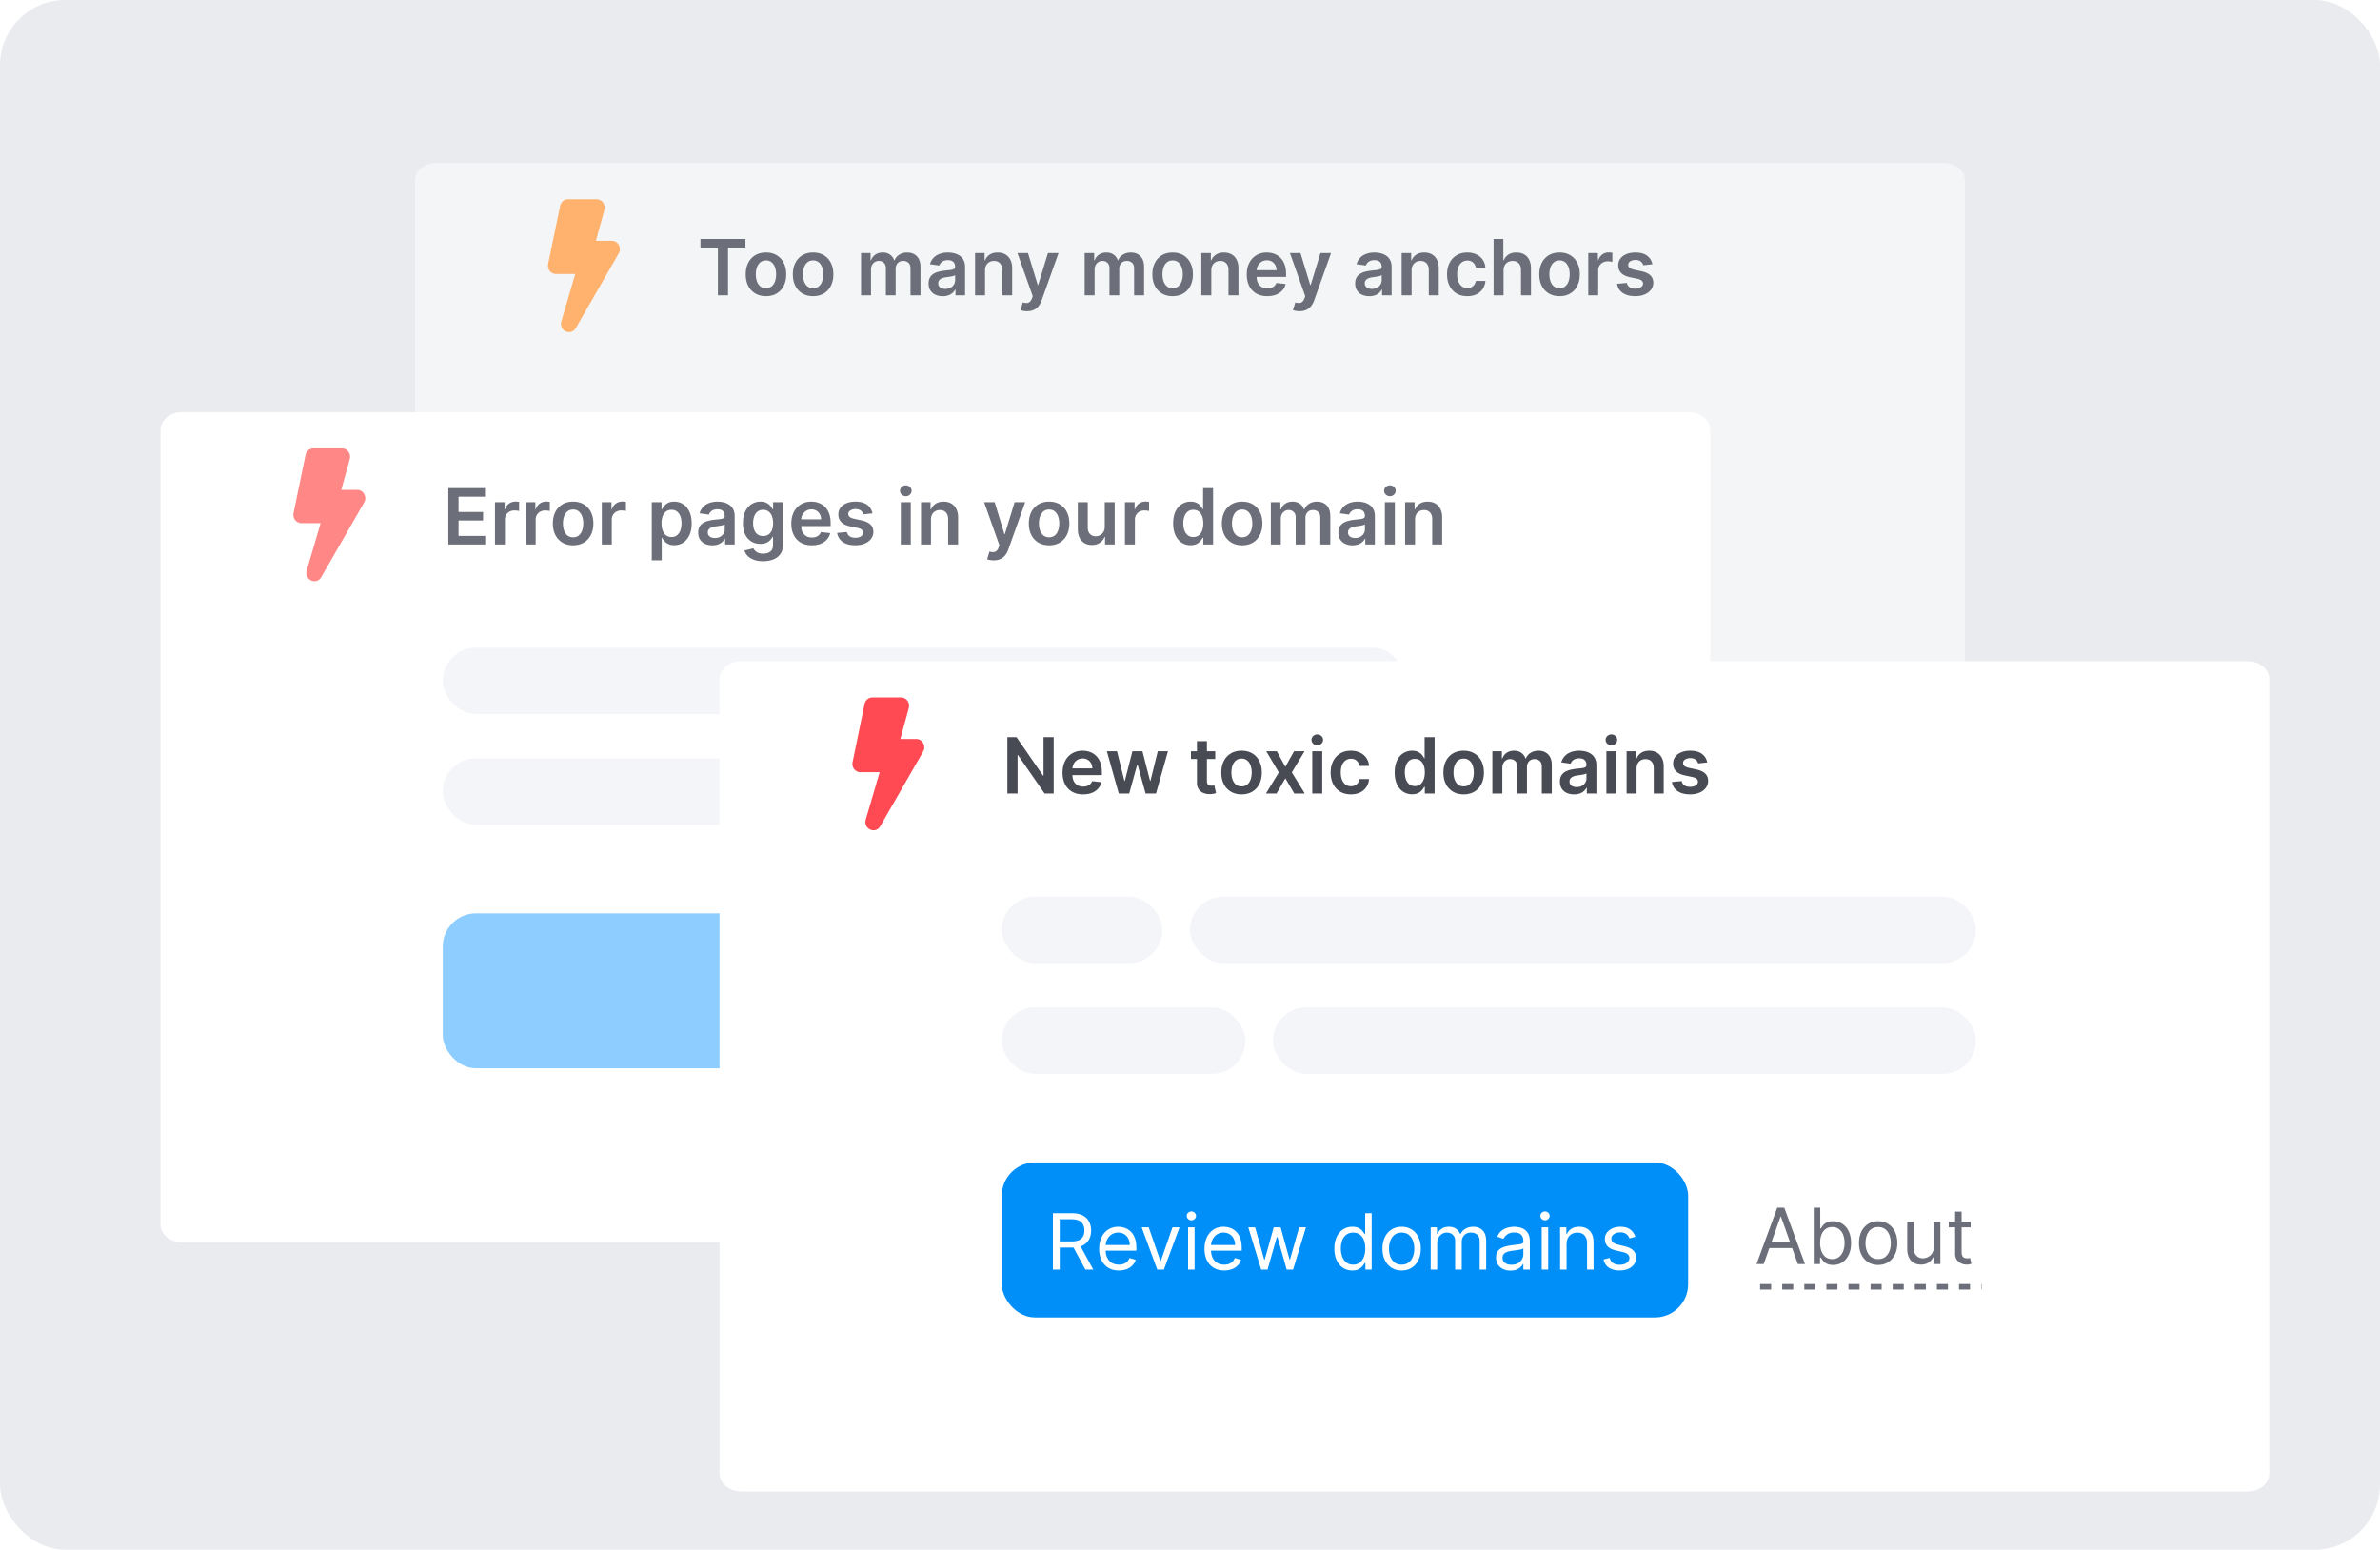 <svg width="364" height="237" fill="none" xmlns="http://www.w3.org/2000/svg"><g clip-path="url(#clip0_1526_97359)"><rect width="364" height="237" rx="10" fill="#fff"/><path d="M0 5.08A5.08 5.08 0 0 1 5.08 0H358.92A5.08 5.08 0 0 1 364 5.08v226.864a5.08 5.08 0 0 1-5.079 5.079H5.079A5.08 5.08 0 0 1 0 231.944V5.079Z" fill="#E9EBEF"/><g opacity=".5" filter="url(#filter0_d_1526_97359)"><path d="M63.488 19.515c0-1.427 1.481-2.585 3.308-2.585h230.408c1.827 0 3.308 1.158 3.308 2.585V134.55c0 1.428-1.481 2.585-3.308 2.585H66.796c-1.827 0-3.308-1.157-3.308-2.585V19.515Z" fill="#fff"/></g><rect x="110.893" y="67.721" width="150.679" height="10.158" rx="5.079" fill="#F4F5F9"/><path d="M118.709 110.349v-8.619h5.168v.926h-4.124v2.912h3.737v.926h-3.737v3.855h-1.044Zm6.821 0v-6.464h.993v6.464h-.993Zm.505-7.542a.705.705 0 0 1-.501-.198.631.631 0 0 1-.206-.475c0-.185.068-.344.206-.476a.705.705 0 0 1 .501-.198.69.69 0 0 1 .496.198.629.629 0 0 1 .211.476c0 .185-.07.344-.211.475a.69.69 0 0 1-.496.198Zm3.048 1.078 1.549 2.642 1.548-2.642h1.145l-2.087 3.232 2.087 3.232h-1.145l-1.548-2.508-1.549 2.508h-1.145l2.054-3.232-2.054-3.232h1.145Zm8.992 8.888v-8.888h.96v1.026h.118c.073-.112.174-.255.303-.429.132-.177.32-.334.564-.471.247-.14.58-.211 1.001-.211.545 0 1.024.136 1.44.409.415.272.739.658.972 1.157.233.499.349 1.089.349 1.768 0 .684-.116 1.277-.349 1.78-.233.499-.556.886-.968 1.161a2.534 2.534 0 0 1-1.427.408c-.415 0-.748-.068-.997-.206a1.857 1.857 0 0 1-.577-.475 6.555 6.555 0 0 1-.311-.446h-.084v3.417h-.994Zm.977-5.656c0 .488.071.919.214 1.292.143.37.352.66.627.871.275.207.612.311 1.01.311.416 0 .762-.109 1.04-.328.281-.222.491-.519.631-.892.143-.376.215-.794.215-1.254 0-.455-.07-.864-.211-1.229a1.888 1.888 0 0 0-.627-.871c-.277-.216-.627-.324-1.048-.324-.404 0-.743.102-1.018.307a1.84 1.84 0 0 0-.623.85c-.14.362-.21.784-.21 1.267Zm8.147 3.383c-.409 0-.781-.077-1.115-.231a1.907 1.907 0 0 1-.795-.678c-.197-.297-.295-.656-.295-1.077 0-.37.073-.671.219-.901.146-.233.341-.415.585-.547.244-.132.513-.23.808-.294.297-.068.596-.121.896-.16.393-.051.712-.089.956-.114.247-.028.426-.074.538-.139.115-.064.173-.177.173-.337v-.033c0-.415-.114-.738-.341-.968-.224-.23-.565-.345-1.023-.345-.474 0-.846.104-1.115.311-.269.208-.459.429-.568.665l-.943-.337c.169-.392.393-.698.674-.917.283-.222.592-.376.926-.463.336-.09.667-.135.993-.135.207 0 .446.026.715.076.272.048.535.147.787.299.255.151.467.38.636.686.168.306.252.715.252 1.229v4.259h-.993v-.876h-.051a1.73 1.73 0 0 1-.336.451c-.157.16-.366.296-.627.408-.261.112-.58.168-.956.168Zm.152-.892c.393 0 .724-.077.993-.231.272-.155.477-.354.615-.598.14-.244.21-.501.21-.77v-.909c-.042.05-.135.097-.278.139-.14.039-.303.074-.488.105-.182.028-.361.053-.534.076-.172.019-.311.036-.417.05-.258.034-.5.089-.724.164a1.248 1.248 0 0 0-.539.333c-.134.146-.202.345-.202.597 0 .346.128.606.383.783.258.174.585.261.981.261Zm7.233 3.3c-.48 0-.892-.062-1.237-.186a2.618 2.618 0 0 1-.863-.479 2.642 2.642 0 0 1-.543-.632l.792-.555c.089.118.203.252.34.404.138.154.326.287.564.4.242.115.557.172.947.172.522 0 .953-.126 1.292-.379.34-.252.509-.648.509-1.186v-1.313h-.084a5.422 5.422 0 0 1-.311.437 1.78 1.78 0 0 1-.572.459c-.247.132-.581.198-1.002.198a2.7 2.7 0 0 1-1.406-.371 2.594 2.594 0 0 1-.98-1.077c-.239-.471-.358-1.044-.358-1.717 0-.662.116-1.239.349-1.73.233-.493.557-.875.972-1.144.416-.273.895-.409 1.44-.409.421 0 .754.071 1.001.211.25.137.441.294.573.471.134.174.238.317.311.429h.101v-1.026h.96v6.649c0 .556-.127 1.007-.379 1.355a2.15 2.15 0 0 1-1.01.77c-.421.166-.89.249-1.406.249Zm-.033-3.552c.398 0 .735-.092 1.01-.274a1.7 1.7 0 0 0 .627-.787c.143-.342.214-.752.214-1.229 0-.466-.07-.877-.21-1.233a1.848 1.848 0 0 0-.623-.837c-.275-.202-.614-.303-1.018-.303-.421 0-.772.106-1.053.319-.277.214-.486.5-.627.859a3.326 3.326 0 0 0-.206 1.195c0 .449.07.846.211 1.191.143.342.353.612.631.808.28.194.628.291 1.044.291Zm7.356 1.127c-.623 0-1.16-.137-1.612-.412a2.77 2.77 0 0 1-1.039-1.161c-.242-.5-.362-1.081-.362-1.743 0-.662.12-1.246.362-1.751a2.853 2.853 0 0 1 1.018-1.186c.438-.287.948-.43 1.532-.43.337 0 .669.056.997.169.329.112.628.294.897.547.269.25.484.581.644.993.16.412.24.92.24 1.524v.42h-4.983v-.858h3.973c0-.365-.073-.69-.219-.977a1.643 1.643 0 0 0-.615-.677 1.714 1.714 0 0 0-.934-.248c-.396 0-.738.098-1.027.294a1.946 1.946 0 0 0-.661.758 2.226 2.226 0 0 0-.231 1.001v.573c0 .488.084.902.252 1.241.172.337.409.594.712.77.303.174.655.261 1.056.261.261 0 .497-.036.707-.109.213-.076.397-.188.551-.337.155-.151.274-.339.358-.564l.96.27a2.125 2.125 0 0 1-.51.858 2.475 2.475 0 0 1-.883.572 3.273 3.273 0 0 1-1.183.202Zm8.766-5.151-.892.253a1.674 1.674 0 0 0-.248-.434 1.205 1.205 0 0 0-.438-.353c-.185-.093-.422-.139-.711-.139-.396 0-.725.091-.989.273-.261.18-.391.409-.391.686 0 .247.089.442.269.585.179.144.46.263.842.358l.959.236c.578.14 1.009.355 1.292.644.284.286.425.655.425 1.107 0 .37-.106.701-.32.993-.21.292-.505.522-.883.69-.379.168-.82.252-1.322.252-.659 0-1.205-.143-1.637-.429-.432-.286-.706-.704-.821-1.254l.943-.236c.09.348.26.609.509.783.253.174.582.261.989.261.463 0 .831-.098 1.103-.294.275-.2.412-.438.412-.716a.753.753 0 0 0-.235-.564c-.157-.154-.399-.269-.724-.345l-1.078-.252c-.592-.141-1.026-.358-1.304-.653-.275-.297-.413-.669-.413-1.115 0-.365.103-.687.308-.968.207-.281.489-.501.845-.661.36-.16.766-.24 1.221-.24.64 0 1.142.141 1.507.421.367.281.628.651.782 1.111Z" fill="#fff"/><path d="M224.876 110.348h-1.094l3.165-8.619h1.077l3.165 8.619h-1.094l-2.576-7.255h-.067l-2.576 7.255Zm.404-3.366h4.411v.925h-4.411v-.925Zm7.252 3.366v-8.619h.993v3.182h.084c.073-.112.174-.255.303-.429.132-.177.32-.334.564-.472.247-.14.581-.21 1.002-.21.544 0 1.024.136 1.439.408.415.272.739.658.972 1.158.233.499.349 1.088.349 1.767 0 .685-.116 1.278-.349 1.78-.233.5-.556.887-.968 1.162a2.531 2.531 0 0 1-1.427.408c-.415 0-.747-.069-.997-.206a1.845 1.845 0 0 1-.577-.476 6.42 6.42 0 0 1-.311-.446h-.118v.993h-.959Zm.976-3.232c0 .488.071.919.215 1.292.143.371.352.661.627.871.275.208.611.312 1.01.312.415 0 .761-.11 1.039-.328a2 2 0 0 0 .631-.893c.144-.376.215-.794.215-1.254 0-.454-.07-.864-.21-1.229a1.908 1.908 0 0 0-.627-.871c-.278-.216-.627-.324-1.048-.324-.404 0-.744.103-1.019.307-.275.202-.482.486-.623.851-.14.361-.21.784-.21 1.266Zm8.876 3.367c-.584 0-1.096-.139-1.536-.417a2.825 2.825 0 0 1-1.027-1.165c-.244-.5-.366-1.083-.366-1.751 0-.673.122-1.261.366-1.763a2.814 2.814 0 0 1 1.027-1.17c.44-.278.952-.417 1.536-.417.583 0 1.094.139 1.532.417.44.277.782.667 1.026 1.17.247.502.371 1.09.371 1.763 0 .668-.124 1.251-.371 1.751a2.788 2.788 0 0 1-1.026 1.165c-.438.278-.949.417-1.532.417Zm0-.892c.443 0 .808-.114 1.094-.341.286-.227.498-.526.635-.896.138-.371.207-.772.207-1.204 0-.432-.069-.835-.207-1.208a2.033 2.033 0 0 0-.635-.905c-.286-.23-.651-.345-1.094-.345-.444 0-.808.115-1.095.345-.286.23-.498.532-.635.905a3.479 3.479 0 0 0-.206 1.208c0 .432.069.833.206 1.204.137.37.349.669.635.896.287.227.651.341 1.095.341Zm8.519-1.886v-3.821h.993v6.464h-.993v-1.094h-.068a2.118 2.118 0 0 1-.707.838c-.319.227-.723.341-1.212.341-.404 0-.763-.089-1.077-.266a1.852 1.852 0 0 1-.741-.808c-.179-.362-.269-.817-.269-1.367v-4.108h.993v4.04c0 .472.132.848.396 1.128.266.281.606.421 1.018.421.247 0 .498-.063.754-.189.258-.127.474-.32.648-.581.176-.261.265-.594.265-.998Zm5.623-3.821v.842h-3.35v-.842h3.35Zm-2.373-1.549h.993v6.162c0 .28.041.491.122.631.084.137.191.23.32.278.132.045.271.067.417.067.109 0 .199-.006.269-.017l.168-.033.202.892a2.136 2.136 0 0 1-.74.118c-.281 0-.556-.061-.825-.181a1.634 1.634 0 0 1-.665-.552c-.174-.247-.261-.558-.261-.934v-6.431Z" fill="#6C6E79"/><path stroke="#6C6E79" stroke-width=".847" stroke-dasharray="1.69 1.69" d="M223.479 113.832h33.861"/><rect x="111.74" y="94.809" width="104.967" height="23.702" rx="5.079" fill="#008FF8"/><path d="M107.132 37.857v-1.309h6.877v1.31h-2.664v7.31h-1.549v-7.31h-2.664Zm10.017 7.437c-.631 0-1.178-.14-1.641-.417a2.835 2.835 0 0 1-1.078-1.166c-.252-.5-.378-1.083-.378-1.75 0-.668.126-1.253.378-1.755a2.828 2.828 0 0 1 1.078-1.17c.463-.278 1.01-.417 1.641-.417s1.179.139 1.641.417a2.8 2.8 0 0 1 1.074 1.17c.255.502.383 1.087.383 1.755 0 .667-.128 1.25-.383 1.75-.253.5-.611.888-1.074 1.166-.462.278-1.01.417-1.641.417Zm.009-1.22c.342 0 .628-.095.858-.283.23-.19.401-.446.514-.766.115-.32.172-.676.172-1.069 0-.395-.057-.753-.172-1.073a1.706 1.706 0 0 0-.514-.77c-.23-.19-.516-.286-.858-.286-.351 0-.643.095-.876.286-.23.19-.402.447-.517.77-.113.32-.169.678-.169 1.073 0 .393.056.75.169 1.07.115.32.287.574.517.765.233.188.525.282.876.282Zm7.201 1.22c-.631 0-1.178-.14-1.641-.417a2.826 2.826 0 0 1-1.077-1.166c-.253-.5-.379-1.083-.379-1.75 0-.668.126-1.253.379-1.755a2.82 2.82 0 0 1 1.077-1.17c.463-.278 1.01-.417 1.641-.417.632 0 1.179.139 1.642.417.463.277.82.667 1.073 1.17.255.502.383 1.087.383 1.755 0 .667-.128 1.25-.383 1.75-.253.5-.61.888-1.073 1.166-.463.278-1.01.417-1.642.417Zm.009-1.22c.342 0 .628-.095.858-.283a1.7 1.7 0 0 0 .514-.766c.115-.32.172-.676.172-1.069 0-.395-.057-.753-.172-1.073a1.698 1.698 0 0 0-.514-.77c-.23-.19-.516-.286-.858-.286-.351 0-.643.095-.876.286-.23.19-.402.447-.517.77-.112.32-.169.678-.169 1.073 0 .393.057.75.169 1.07.115.32.287.574.517.765.233.188.525.282.876.282Zm7.322 1.093v-6.464h1.456v1.099h.075c.135-.37.358-.66.67-.867.311-.21.683-.316 1.115-.316.438 0 .806.107 1.107.32.303.21.516.498.639.863h.068c.143-.36.384-.646.724-.859.342-.216.747-.324 1.216-.324.595 0 1.08.188 1.456.564.376.376.564.924.564 1.645v4.34h-1.528v-4.104c0-.401-.106-.694-.32-.88a1.14 1.14 0 0 0-.782-.281c-.368 0-.656.115-.863.345-.205.227-.307.523-.307.888v4.031h-1.494v-4.166c0-.334-.101-.6-.303-.8-.2-.199-.461-.298-.783-.298-.219 0-.418.056-.598.168-.179.11-.322.265-.429.467-.107.2-.16.432-.16.699v3.93h-1.523Zm12.496.13c-.41 0-.779-.072-1.107-.218a1.806 1.806 0 0 1-.775-.657c-.188-.288-.282-.645-.282-1.068 0-.365.068-.667.202-.905.135-.239.319-.43.552-.573.233-.143.495-.25.787-.324a6.4 6.4 0 0 1 .913-.164c.379-.04.686-.074.922-.105.235-.034.407-.084.513-.151.11-.07.164-.179.164-.325v-.025c0-.317-.094-.562-.282-.736-.188-.174-.458-.261-.812-.261-.373 0-.669.081-.888.244a1.214 1.214 0 0 0-.438.576l-1.422-.202a2.27 2.27 0 0 1 .555-.984c.259-.267.574-.466.947-.598a3.624 3.624 0 0 1 1.238-.202c.311 0 .621.037.93.11.308.072.59.193.846.361.255.166.46.392.614.678.157.286.236.644.236 1.073v4.326h-1.465v-.888h-.05a1.858 1.858 0 0 1-1.019.88 2.524 2.524 0 0 1-.879.139Zm.395-1.118c.306 0 .571-.06.796-.181.224-.124.397-.287.517-.489.124-.202.185-.422.185-.66v-.762a.708.708 0 0 1-.244.11 3.423 3.423 0 0 1-.378.088c-.141.025-.28.047-.417.067l-.358.05c-.227.031-.43.082-.61.152-.18.07-.321.168-.425.295a.719.719 0 0 0-.156.48c0 .28.103.492.307.635.205.143.466.215.783.215Zm6.073-2.8v3.788h-1.523v-6.464h1.456v1.099h.076a1.84 1.84 0 0 1 .711-.863c.328-.213.733-.32 1.216-.32.446 0 .835.095 1.166.286.334.191.592.467.774.83.185.361.277.8.274 1.316v4.116h-1.524v-3.88c0-.432-.112-.77-.336-1.014-.222-.244-.529-.366-.922-.366-.267 0-.504.059-.711.177a1.225 1.225 0 0 0-.484.5 1.691 1.691 0 0 0-.173.796Zm6.414 6.213c-.208 0-.4-.017-.577-.051a2.105 2.105 0 0 1-.416-.11l.353-1.186c.222.064.42.095.594.092a.726.726 0 0 0 .458-.164c.135-.104.249-.278.341-.522l.131-.349-2.344-6.599h1.616l1.489 4.882h.068l1.494-4.882h1.62l-2.588 7.247a2.915 2.915 0 0 1-.48.88 1.948 1.948 0 0 1-.732.564c-.286.132-.629.198-1.027.198Zm8.821-2.425v-6.464h1.456v1.099h.076c.134-.37.358-.66.669-.867.311-.21.683-.316 1.115-.316.438 0 .807.107 1.107.32.303.21.516.498.64.863h.067c.143-.36.384-.646.724-.859.342-.216.748-.324 1.216-.324.595 0 1.08.188 1.456.564.376.376.564.924.564 1.645v4.34h-1.527v-4.104c0-.401-.107-.694-.32-.88a1.141 1.141 0 0 0-.783-.281c-.368 0-.655.115-.863.345-.205.227-.307.523-.307.888v4.031h-1.494v-4.166c0-.334-.101-.6-.303-.8-.199-.199-.46-.298-.783-.298-.219 0-.418.056-.597.168-.18.11-.323.265-.43.467-.106.2-.16.432-.16.699v3.93h-1.523Zm13.456.127c-.632 0-1.179-.14-1.642-.417a2.826 2.826 0 0 1-1.077-1.166c-.253-.5-.379-1.083-.379-1.75 0-.668.126-1.253.379-1.755a2.82 2.82 0 0 1 1.077-1.17c.463-.278 1.01-.417 1.642-.417.631 0 1.178.139 1.641.417.463.277.821.667 1.073 1.17.255.502.383 1.087.383 1.755 0 .667-.128 1.25-.383 1.75-.252.5-.61.888-1.073 1.166-.463.278-1.01.417-1.641.417Zm.008-1.22c.342 0 .628-.095.859-.283.23-.19.401-.446.513-.766.115-.32.173-.676.173-1.069 0-.395-.058-.753-.173-1.073a1.696 1.696 0 0 0-.513-.77c-.231-.19-.517-.286-.859-.286-.351 0-.643.095-.875.286-.23.19-.403.447-.518.77-.112.32-.168.678-.168 1.073 0 .393.056.75.168 1.07.115.32.288.574.518.765.232.188.524.282.875.282Zm5.906-2.694v3.787h-1.524v-6.464h1.456v1.099h.076c.149-.362.386-.65.711-.863.328-.213.734-.32 1.216-.32.447 0 .835.095 1.166.286.334.191.592.467.775.83.185.361.276.8.273 1.316v4.116h-1.523v-3.88c0-.432-.113-.77-.337-1.014-.222-.244-.529-.366-.922-.366-.266 0-.503.059-.711.177a1.225 1.225 0 0 0-.484.5 1.691 1.691 0 0 0-.172.796Zm8.56 3.914c-.648 0-1.208-.135-1.68-.404a2.735 2.735 0 0 1-1.081-1.153c-.253-.5-.379-1.088-.379-1.764 0-.665.126-1.248.379-1.75a2.864 2.864 0 0 1 1.069-1.179c.457-.283.994-.425 1.612-.425.398 0 .774.065 1.128.194.356.126.67.322.942.589.275.266.491.606.648 1.018.158.41.236.898.236 1.465v.467h-5.298v-1.027h3.838a1.635 1.635 0 0 0-.19-.779 1.377 1.377 0 0 0-.517-.542 1.455 1.455 0 0 0-.766-.198c-.312 0-.585.076-.821.227a1.564 1.564 0 0 0-.551.59 1.698 1.698 0 0 0-.198.795v.896c0 .376.069.699.206.968.138.267.33.471.577.615.247.14.536.21.867.21.221 0 .422-.031.602-.093a1.34 1.34 0 0 0 .467-.282c.132-.123.231-.276.298-.458l1.423.16c-.09.376-.261.704-.513.984-.25.278-.57.494-.96.648-.39.152-.836.228-1.338.228Zm4.925 2.298a3.085 3.085 0 0 1-.994-.16l.354-1.187c.222.064.419.095.593.092a.729.729 0 0 0 .459-.164c.135-.104.248-.278.341-.522l.13-.349-2.344-6.599h1.616l1.49 4.882h.068l1.494-4.882h1.62l-2.588 7.247a2.915 2.915 0 0 1-.48.88 1.948 1.948 0 0 1-.732.564c-.287.132-.629.198-1.027.198Zm10.681-2.294c-.41 0-.779-.073-1.107-.219a1.803 1.803 0 0 1-.774-.657c-.188-.288-.282-.645-.282-1.068 0-.365.067-.667.202-.905.134-.239.318-.43.551-.573.233-.143.495-.25.787-.324.295-.075.599-.13.913-.164.379-.04.686-.074.922-.105.236-.034.407-.084.513-.151.11-.07.165-.179.165-.325v-.025c0-.317-.094-.562-.282-.736-.188-.174-.459-.261-.813-.261-.373 0-.669.081-.888.244a1.205 1.205 0 0 0-.437.576l-1.423-.202c.112-.392.298-.72.556-.984a2.41 2.41 0 0 1 .947-.598 3.618 3.618 0 0 1 1.238-.202c.311 0 .621.037.93.11.309.072.591.193.846.361.255.166.46.392.614.678.157.286.236.644.236 1.073v4.326h-1.465v-.888h-.05c-.093.18-.223.348-.391.505-.166.155-.375.28-.628.375a2.52 2.52 0 0 1-.879.139Zm.395-1.12c.306 0 .571-.06.796-.18.224-.124.397-.287.518-.489.123-.202.185-.422.185-.66v-.762a.717.717 0 0 1-.244.11 3.498 3.498 0 0 1-.379.088c-.14.025-.279.047-.417.067l-.358.05c-.227.031-.43.082-.61.152-.179.07-.321.168-.425.295a.719.719 0 0 0-.156.48c0 .28.103.492.308.635.205.143.465.215.782.215Zm6.073-2.798v3.787h-1.523v-6.464h1.456v1.099h.076c.148-.362.386-.65.711-.863.328-.213.734-.32 1.216-.32.446 0 .835.095 1.166.286.334.191.592.467.774.83.186.361.277.8.274 1.316v4.116h-1.524v-3.88c0-.432-.112-.77-.336-1.014-.222-.244-.529-.366-.922-.366-.266 0-.503.059-.711.177a1.225 1.225 0 0 0-.484.5 1.691 1.691 0 0 0-.173.796Zm8.518 3.914c-.645 0-1.199-.142-1.662-.425a2.841 2.841 0 0 1-1.065-1.175c-.247-.502-.37-1.08-.37-1.733 0-.657.126-1.236.379-1.739a2.824 2.824 0 0 1 1.069-1.178c.463-.283 1.01-.425 1.641-.425.525 0 .989.097 1.393.29.407.191.731.462.972.813.241.347.379.754.413 1.22h-1.457a1.39 1.39 0 0 0-.42-.779c-.219-.21-.512-.315-.88-.315-.311 0-.585.084-.821.252a1.622 1.622 0 0 0-.551.716c-.129.311-.194.684-.194 1.12 0 .44.065.819.194 1.136.129.314.31.556.543.728.236.168.512.252.829.252.224 0 .425-.042.602-.126.179-.087.329-.212.45-.375.121-.162.204-.36.248-.593h1.457a2.553 2.553 0 0 1-.404 1.216 2.39 2.39 0 0 1-.952.825c-.401.197-.872.295-1.414.295Zm5.544-3.914v3.787h-1.523v-8.619h1.489v3.254h.076c.152-.365.386-.653.703-.863.32-.213.727-.32 1.22-.32.449 0 .841.094 1.175.282.333.188.592.463.774.825.185.362.278.804.278 1.325v4.116h-1.524v-3.88c0-.435-.112-.773-.336-1.014-.222-.244-.534-.366-.935-.366-.269 0-.51.059-.724.177-.21.115-.376.281-.496.5a1.656 1.656 0 0 0-.177.796Zm8.564 3.914c-.631 0-1.178-.14-1.641-.417a2.826 2.826 0 0 1-1.077-1.166c-.253-.5-.379-1.083-.379-1.75 0-.668.126-1.253.379-1.755a2.82 2.82 0 0 1 1.077-1.17c.463-.278 1.01-.417 1.641-.417.632 0 1.179.139 1.642.417.463.277.82.667 1.073 1.17.255.502.383 1.087.383 1.755 0 .667-.128 1.25-.383 1.75-.253.5-.61.888-1.073 1.166-.463.278-1.01.417-1.642.417Zm.009-1.22c.342 0 .628-.095.858-.283a1.7 1.7 0 0 0 .514-.766c.115-.32.172-.676.172-1.069 0-.395-.057-.753-.172-1.073a1.698 1.698 0 0 0-.514-.77c-.23-.19-.516-.286-.858-.286-.351 0-.643.095-.876.286-.23.19-.402.447-.517.77-.112.32-.169.678-.169 1.073 0 .393.057.75.169 1.07.115.32.287.574.517.765.233.188.525.282.876.282Zm4.382 1.093v-6.464h1.477v1.078h.067a1.614 1.614 0 0 1 1.595-1.17c.085 0 .179.004.282.012.107.006.195.016.266.03v1.401a1.61 1.61 0 0 0-.308-.059c-.137-.02-.27-.03-.399-.03-.278 0-.528.061-.75.182a1.326 1.326 0 0 0-.517.492 1.38 1.38 0 0 0-.19.728v3.8h-1.523Zm9.808-4.755-1.389.151a1.115 1.115 0 0 0-.206-.395 1.035 1.035 0 0 0-.387-.3 1.413 1.413 0 0 0-.598-.113c-.317 0-.584.069-.8.206-.213.138-.318.316-.315.535a.56.56 0 0 0 .206.459c.143.118.379.214.707.29l1.103.236c.611.132 1.066.34 1.363.627.3.286.452.66.455 1.123a1.757 1.757 0 0 1-.358 1.078c-.233.309-.557.55-.972.724-.415.174-.892.26-1.431.26-.791 0-1.428-.165-1.911-.496a1.995 1.995 0 0 1-.862-1.393l1.485-.143c.067.292.211.512.429.66.219.15.504.224.855.224.362 0 .652-.075.871-.223.222-.149.332-.333.332-.552a.574.574 0 0 0-.214-.458c-.141-.121-.359-.213-.657-.278l-1.102-.231c-.62-.13-1.079-.347-1.377-.653-.297-.309-.444-.699-.442-1.17a1.661 1.661 0 0 1 .325-1.035c.221-.295.528-.522.921-.682.396-.163.852-.244 1.368-.244.757 0 1.354.161 1.789.484.437.323.708.759.812 1.309Z" fill="#6C6E79"/><path d="m94.6 38.803-6.561 11.418c-.784 1.212-2.595.318-2.185-1.078l2.124-7.238h-2.95c-.745 0-1.317-.686-1.21-1.452l1.834-8.89c.086-.626.602-1.09 1.21-1.09h4.398c.811 0 1.398.807 1.176 1.618l-1.296 4.733h2.444c.979 0 1.561 1.134 1.016 1.978Z" fill="#FFB26E"/><g filter="url(#filter1_d_1526_97359)"><path d="M24.549 57.754c0-1.508 1.48-2.73 3.307-2.73h230.409c1.826 0 3.307 1.222 3.307 2.73v121.515c0 1.508-1.481 2.731-3.307 2.731H27.856c-1.826 0-3.307-1.223-3.307-2.731V57.754Z" fill="#fff"/></g><rect x="67.721" y="99.042" width="147.293" height="10.158" rx="5.079" fill="#F4F5F9"/><rect x="67.721" y="115.972" width="147.293" height="10.158" rx="5.079" fill="#F4F5F9"/><path d="M71.304 148.442v-8.619h5.168v.926h-4.124v2.912h3.737v.926h-3.737v3.855h-1.044Zm6.821 0v-6.464h.993v6.464h-.993Zm.505-7.542a.706.706 0 0 1-.5-.198.633.633 0 0 1-.207-.475c0-.185.069-.344.206-.476a.706.706 0 0 1 .501-.198c.194 0 .36.066.497.198.14.132.21.291.21.476s-.07.344-.21.475a.691.691 0 0 1-.497.198Zm3.048 1.078 1.549 2.643 1.549-2.643h1.144l-2.087 3.232 2.087 3.232h-1.144l-1.55-2.508-1.548 2.508h-1.145l2.054-3.232-2.054-3.232h1.145Zm8.993 8.888v-8.888h.96v1.026h.117c.073-.112.174-.255.303-.429.132-.177.32-.334.564-.471.247-.14.58-.211 1.002-.211.544 0 1.024.136 1.439.409.415.272.74.658.972 1.157.233.499.35 1.089.35 1.768 0 .684-.117 1.278-.35 1.78-.233.499-.555.886-.968 1.161a2.533 2.533 0 0 1-1.427.409c-.415 0-.747-.069-.997-.207a1.841 1.841 0 0 1-.576-.475 6.659 6.659 0 0 1-.312-.446h-.084v3.417h-.993Zm.976-5.656c0 .488.072.919.215 1.292.143.37.352.66.627.871.275.208.611.311 1.01.311.415 0 .761-.109 1.04-.328a2.01 2.01 0 0 0 .63-.892 3.5 3.5 0 0 0 .215-1.254 3.4 3.4 0 0 0-.21-1.229 1.895 1.895 0 0 0-.627-.871c-.278-.216-.627-.324-1.048-.324-.404 0-.744.102-1.019.307a1.842 1.842 0 0 0-.623.85c-.14.362-.21.784-.21 1.267Zm8.148 3.383c-.41 0-.782-.077-1.115-.231a1.911 1.911 0 0 1-.796-.678c-.196-.297-.294-.656-.294-1.077 0-.37.072-.671.218-.901.146-.233.341-.415.585-.547a3.05 3.05 0 0 1 .808-.294c.298-.068.597-.121.897-.16.393-.051.711-.089.955-.114.247-.028.427-.074.539-.139.115-.064.172-.177.172-.336v-.034c0-.415-.113-.738-.341-.968-.224-.23-.565-.345-1.022-.345-.474 0-.846.104-1.115.311-.27.208-.46.429-.569.665l-.942-.337c.168-.392.392-.698.673-.917.283-.222.592-.376.926-.463.337-.09.668-.135.993-.135.208 0 .446.026.716.076.272.048.534.147.787.299.255.151.467.38.635.686.168.306.253.715.253 1.229v4.259h-.994v-.876h-.05a1.76 1.76 0 0 1-.337.451c-.157.16-.366.296-.627.408-.261.112-.579.168-.955.168Zm.151-.892c.393 0 .724-.077.993-.231.273-.155.477-.354.615-.598.14-.244.21-.501.21-.77v-.909c-.042.05-.134.097-.277.139a4.812 4.812 0 0 1-.489.105c-.182.028-.36.053-.534.076-.171.019-.31.036-.417.05-.258.034-.5.089-.724.164a1.246 1.246 0 0 0-.538.333c-.135.146-.202.345-.202.597 0 .346.127.606.383.783.258.174.585.261.98.261Zm7.234 3.3c-.48 0-.893-.062-1.238-.186a2.613 2.613 0 0 1-.862-.479 2.598 2.598 0 0 1-.543-.632l.791-.555c.09.118.203.252.341.404.137.154.325.287.564.4.241.115.557.172.947.172.521 0 .952-.126 1.292-.378.339-.253.509-.649.509-1.187v-1.313h-.084a5.473 5.473 0 0 1-.312.437 1.77 1.77 0 0 1-.572.459c-.247.132-.581.198-1.002.198-.522 0-.99-.124-1.405-.37a2.598 2.598 0 0 1-.981-1.078c-.238-.471-.358-1.044-.358-1.717 0-.662.117-1.239.35-1.73.233-.493.557-.875.972-1.144.415-.273.895-.409 1.439-.409.421 0 .755.071 1.002.211.249.137.44.294.572.471.135.174.239.317.312.429h.101v-1.026h.959v6.649c0 .556-.126 1.007-.379 1.355a2.145 2.145 0 0 1-1.01.77 3.8 3.8 0 0 1-1.405.249Zm-.034-3.552c.398 0 .735-.092 1.01-.274a1.7 1.7 0 0 0 .627-.787c.143-.342.215-.752.215-1.229 0-.466-.07-.877-.211-1.233a1.848 1.848 0 0 0-.623-.837c-.275-.202-.614-.303-1.018-.303-.421 0-.772.106-1.052.319a1.95 1.95 0 0 0-.627.859 3.309 3.309 0 0 0-.206 1.195c0 .449.07.846.21 1.191.143.343.353.612.631.808.281.194.629.291 1.044.291Zm7.356 1.128c-.622 0-1.16-.138-1.611-.413a2.772 2.772 0 0 1-1.04-1.161c-.241-.5-.362-1.081-.362-1.743 0-.662.121-1.245.362-1.751a2.855 2.855 0 0 1 1.019-1.186c.437-.286.948-.43 1.531-.43.337 0 .67.057.998.169.328.112.627.294.896.547.27.25.484.581.644.993.16.413.24.92.24 1.524v.42h-4.983v-.858h3.973c0-.365-.073-.69-.219-.977a1.647 1.647 0 0 0-.614-.677 1.718 1.718 0 0 0-.935-.248c-.395 0-.737.098-1.026.294a1.93 1.93 0 0 0-.661.758 2.214 2.214 0 0 0-.232 1.001v.573c0 .488.085.902.253 1.241.171.337.408.594.711.77.303.174.655.261 1.056.261.261 0 .497-.036.707-.109.214-.076.397-.188.552-.337.154-.151.273-.339.357-.564l.96.27a2.134 2.134 0 0 1-.509.858 2.495 2.495 0 0 1-.884.573 3.294 3.294 0 0 1-1.183.202Zm8.767-5.152-.892.253a1.679 1.679 0 0 0-.249-.434 1.193 1.193 0 0 0-.437-.353c-.186-.093-.423-.139-.712-.139-.395 0-.725.091-.989.274-.261.179-.391.408-.391.685 0 .247.09.442.269.585.18.144.46.263.842.358l.96.236c.577.14 1.008.355 1.292.644.283.286.425.655.425 1.107 0 .37-.107.701-.32.993a2.12 2.12 0 0 1-.884.69c-.379.168-.819.253-1.322.253-.659 0-1.205-.144-1.637-.43-.432-.286-.705-.704-.82-1.254l.942-.236c.09.348.26.609.51.783.252.174.582.261.989.261.463 0 .83-.098 1.102-.294.275-.2.413-.438.413-.716a.754.754 0 0 0-.236-.564c-.157-.154-.398-.269-.724-.345l-1.077-.252c-.592-.141-1.027-.358-1.305-.653-.275-.297-.412-.669-.412-1.115 0-.365.102-.687.307-.968.208-.281.49-.501.846-.661.359-.16.766-.24 1.22-.24.64 0 1.142.141 1.507.421.368.281.628.651.783 1.111Z" fill="#fff"/><path d="M177.472 148.441h-1.095l3.165-8.619h1.078l3.164 8.619h-1.094l-2.575-7.255h-.068l-2.575 7.255Zm.404-3.366h4.41v.926h-4.41v-.926Zm7.251 3.366v-8.619h.993v3.182h.084c.073-.112.174-.255.303-.429.132-.177.32-.334.564-.472.247-.14.581-.21 1.002-.21.544 0 1.024.136 1.439.408.415.272.739.658.972 1.158.233.499.35 1.088.35 1.767 0 .685-.117 1.278-.35 1.78-.233.5-.555.887-.968 1.162a2.53 2.53 0 0 1-1.426.408c-.416 0-.748-.069-.998-.206a1.84 1.84 0 0 1-.576-.476 6.152 6.152 0 0 1-.312-.446h-.118v.993h-.959Zm.976-3.232c0 .488.072.919.215 1.292.143.371.352.661.627.871.275.208.612.312 1.01.312.415 0 .762-.11 1.04-.328.28-.222.491-.519.631-.893.143-.376.214-.794.214-1.254 0-.454-.07-.864-.21-1.229a1.893 1.893 0 0 0-.627-.871c-.278-.216-.627-.324-1.048-.324-.404 0-.743.103-1.018.307a1.843 1.843 0 0 0-.623.851c-.141.361-.211.784-.211 1.266Zm8.876 3.367c-.584 0-1.096-.139-1.536-.417a2.825 2.825 0 0 1-1.027-1.165c-.244-.5-.366-1.083-.366-1.751 0-.673.122-1.261.366-1.763a2.814 2.814 0 0 1 1.027-1.17c.44-.278.952-.417 1.536-.417.584 0 1.094.139 1.532.417.44.277.783.667 1.027 1.17.247.502.37 1.09.37 1.763 0 .668-.123 1.251-.37 1.751a2.79 2.79 0 0 1-1.027 1.165c-.438.278-.948.417-1.532.417Zm0-.892c.443 0 .808-.114 1.094-.341.286-.227.498-.526.636-.896.137-.371.206-.772.206-1.204 0-.432-.069-.835-.206-1.208a2.043 2.043 0 0 0-.636-.905c-.286-.23-.651-.345-1.094-.345-.443 0-.808.115-1.094.345-.286.23-.498.532-.636.905a3.479 3.479 0 0 0-.206 1.208c0 .432.069.833.206 1.204.138.37.35.669.636.896.286.227.651.341 1.094.341Zm8.519-1.886v-3.821h.993v6.464h-.993v-1.094h-.067a2.126 2.126 0 0 1-.707.838c-.32.227-.724.341-1.212.341-.404 0-.763-.089-1.078-.266a1.844 1.844 0 0 1-.74-.808c-.18-.361-.27-.817-.27-1.367v-4.108h.993v4.04c0 .472.132.848.396 1.128.267.281.606.421 1.019.421.246 0 .498-.063.753-.189.258-.127.474-.32.648-.581.177-.261.265-.593.265-.998Zm5.624-3.821v.842h-3.35v-.842h3.35Zm-2.374-1.549h.993v6.162c0 .28.041.491.122.631a.64.64 0 0 0 .32.278c.132.045.271.067.417.067.109 0 .199-.006.269-.017l.169-.033.202.892a2.227 2.227 0 0 1-.741.118c-.281 0-.556-.061-.825-.181a1.641 1.641 0 0 1-.665-.552c-.174-.247-.261-.558-.261-.934v-6.431Z" fill="#6C6E79"/><path stroke="#6C6E79" stroke-width=".847" stroke-dasharray="1.69 1.69" d="M176.074 151.925h33.861"/><rect x="67.721" y="139.674" width="104.967" height="23.702" rx="5.079" fill="#8ECDFF"/><path d="M68.571 83.26v-8.619h5.606v1.31h-4.045v2.34h3.754v1.308h-3.754v2.353h4.078v1.308h-5.639Zm7.131 0v-6.464h1.478v1.078h.067c.118-.374.32-.661.606-.863.289-.205.619-.307.989-.307.084 0 .178.004.282.012.107.006.195.016.265.03v1.401a1.602 1.602 0 0 0-.307-.059c-.138-.02-.27-.03-.4-.03-.278 0-.528.061-.75.182a1.325 1.325 0 0 0-.517.492c-.126.21-.19.453-.19.728v3.8h-1.523Zm4.7 0v-6.464h1.476v1.078h.068c.118-.374.32-.661.606-.863.289-.205.618-.307.989-.307.084 0 .178.004.282.012.106.006.195.016.265.03v1.401a1.602 1.602 0 0 0-.307-.059c-.138-.02-.271-.03-.4-.03-.278 0-.528.061-.75.182a1.325 1.325 0 0 0-.517.492c-.126.21-.19.453-.19.728v3.8h-1.523Zm7.251.127c-.63 0-1.178-.14-1.64-.417a2.83 2.83 0 0 1-1.078-1.166c-.253-.5-.379-1.083-.379-1.75 0-.668.126-1.253.379-1.755a2.822 2.822 0 0 1 1.077-1.17c.463-.278 1.01-.417 1.641-.417.632 0 1.179.139 1.642.417.463.277.82.667 1.073 1.17.255.502.383 1.087.383 1.755 0 .667-.128 1.25-.383 1.75-.252.5-.61.888-1.073 1.166-.463.278-1.01.417-1.642.417Zm.009-1.22c.342 0 .628-.095.858-.283a1.7 1.7 0 0 0 .514-.766c.115-.32.172-.676.172-1.069 0-.395-.057-.753-.172-1.073a1.7 1.7 0 0 0-.514-.77c-.23-.19-.516-.286-.858-.286-.35 0-.643.095-.876.286-.23.19-.402.448-.517.77-.112.32-.169.678-.169 1.073 0 .393.057.75.169 1.07.115.32.287.575.517.765.233.188.525.282.876.282Zm4.382 1.093v-6.464h1.477v1.078h.067c.118-.374.32-.661.607-.863.289-.205.618-.307.989-.307.084 0 .178.004.282.012.106.006.195.016.265.03v1.401a1.605 1.605 0 0 0-.308-.059c-.137-.02-.27-.03-.4-.03-.277 0-.527.061-.748.182a1.325 1.325 0 0 0-.518.492c-.126.21-.19.453-.19.728v3.8h-1.523Zm7.639 2.425v-8.889h1.498v1.07h.088c.079-.158.189-.325.333-.502.143-.18.336-.332.58-.458.244-.13.556-.194.935-.194.499 0 .949.128 1.351.383.404.252.723.627.959 1.124.239.494.358 1.1.358 1.818 0 .71-.117 1.313-.35 1.81-.232.496-.549.875-.951 1.136-.401.26-.855.391-1.363.391-.371 0-.678-.062-.922-.185a1.877 1.877 0 0 1-.589-.446 2.862 2.862 0 0 1-.341-.501h-.063v3.443h-1.523Zm1.493-5.657c0 .418.059.784.177 1.099.121.314.293.56.518.736.227.174.502.261.825.261.336 0 .618-.09.846-.27a1.66 1.66 0 0 0 .513-.744c.118-.317.177-.678.177-1.082 0-.4-.058-.757-.173-1.069a1.606 1.606 0 0 0-.513-.732c-.227-.177-.511-.265-.85-.265-.326 0-.602.085-.829.257-.228.17-.4.41-.518.72a3.12 3.12 0 0 0-.173 1.09Zm7.774 3.363c-.41 0-.779-.073-1.107-.219a1.807 1.807 0 0 1-.775-.656c-.188-.29-.282-.646-.282-1.07 0-.364.068-.666.202-.904.135-.239.319-.43.552-.573.233-.143.495-.25.787-.324.294-.075.599-.13.913-.164.379-.04.686-.074.922-.105.235-.034.406-.084.513-.151.11-.07.164-.179.164-.325v-.025c0-.317-.094-.562-.282-.736-.188-.174-.458-.261-.812-.261-.373 0-.669.081-.888.244a1.214 1.214 0 0 0-.438.576l-1.422-.202a2.27 2.27 0 0 1 .555-.984c.258-.267.574-.466.947-.598a3.626 3.626 0 0 1 1.238-.202c.311 0 .621.037.93.11.308.072.59.193.846.361.255.166.46.392.614.678.157.286.236.644.236 1.073v4.326h-1.465v-.888h-.05a1.858 1.858 0 0 1-1.019.88 2.53 2.53 0 0 1-.879.139Zm.395-1.12c.306 0 .571-.06.796-.18.224-.124.397-.287.517-.489.124-.202.185-.422.185-.66v-.762a.71.71 0 0 1-.244.11 3.447 3.447 0 0 1-.378.088c-.141.025-.28.047-.417.067l-.358.05c-.227.031-.43.082-.61.152-.18.07-.321.168-.425.295a.72.72 0 0 0-.156.48c0 .28.103.492.307.635.205.143.466.215.783.215Zm7.361 3.548c-.547 0-1.017-.074-1.41-.223-.393-.146-.708-.342-.947-.589a2.037 2.037 0 0 1-.496-.82l1.371-.333c.062.126.152.251.27.374.118.127.276.23.475.312.202.084.456.126.762.126.432 0 .79-.105 1.073-.316.284-.207.425-.55.425-1.026v-1.225h-.075a2.193 2.193 0 0 1-.345.484 1.77 1.77 0 0 1-.594.416c-.244.113-.551.169-.922.169-.496 0-.946-.117-1.35-.35-.402-.235-.722-.586-.96-1.052-.236-.468-.354-1.055-.354-1.759 0-.71.118-1.309.354-1.797.238-.49.56-.862.964-1.115a2.476 2.476 0 0 1 1.351-.383c.378 0 .69.065.934.194.247.126.443.279.589.458.146.177.257.344.333.501h.084v-1.069h1.502v6.57c0 .552-.132 1.01-.395 1.372a2.38 2.38 0 0 1-1.082.812c-.457.18-.976.27-1.557.27Zm.013-3.846c.322 0 .597-.079.824-.236.228-.157.4-.383.518-.678.118-.294.177-.648.177-1.06a2.96 2.96 0 0 0-.177-1.07 1.526 1.526 0 0 0-.513-.71c-.225-.171-.501-.257-.829-.257-.34 0-.623.088-.851.265-.227.177-.398.42-.513.728a2.95 2.95 0 0 0-.173 1.044c0 .395.058.742.173 1.04.118.294.29.524.518.69.23.162.512.244.846.244Zm7.444 1.414c-.648 0-1.207-.135-1.679-.404a2.735 2.735 0 0 1-1.081-1.153c-.253-.5-.379-1.088-.379-1.764 0-.665.126-1.248.379-1.75a2.857 2.857 0 0 1 1.069-1.179c.457-.283.994-.425 1.611-.425.399 0 .775.065 1.128.194.357.126.671.322.943.589.275.266.491.606.648 1.018.157.41.236.898.236 1.465v.467h-5.299v-1.027h3.838a1.635 1.635 0 0 0-.189-.779 1.373 1.373 0 0 0-.518-.542 1.453 1.453 0 0 0-.766-.198c-.311 0-.585.076-.82.227-.236.149-.42.345-.552.59a1.686 1.686 0 0 0-.197.795v.896c0 .376.068.699.206.968.137.267.33.471.576.615.247.14.536.21.867.21.222 0 .423-.03.602-.093.18-.064.335-.158.467-.282a1.17 1.17 0 0 0 .299-.458l1.423.16c-.09.376-.261.704-.514.984-.25.278-.569.494-.959.648-.39.152-.836.228-1.339.228Zm9.273-4.882-1.389.151a1.114 1.114 0 0 0-.206-.395 1.033 1.033 0 0 0-.387-.299 1.412 1.412 0 0 0-.598-.114c-.317 0-.584.07-.8.207-.213.137-.318.315-.315.534a.56.56 0 0 0 .206.459c.143.118.379.214.707.29l1.103.236c.611.132 1.066.34 1.363.627.3.286.452.66.455 1.124a1.757 1.757 0 0 1-.358 1.077c-.233.309-.557.55-.972.724-.415.174-.892.26-1.431.26-.791 0-1.428-.165-1.911-.496a2 2 0 0 1-.863-1.393l1.486-.143c.067.292.21.512.429.66.219.15.504.224.855.224.362 0 .652-.075.871-.223.221-.149.332-.333.332-.552a.574.574 0 0 0-.214-.458c-.141-.12-.359-.213-.657-.278l-1.103-.231c-.62-.13-1.078-.347-1.376-.653-.297-.309-.444-.699-.442-1.17a1.667 1.667 0 0 1 .324-1.035c.222-.295.529-.522.922-.682.396-.163.852-.244 1.368-.244.757 0 1.354.161 1.789.484.437.323.708.759.812 1.309Zm4.335 4.755v-6.464h1.523v6.464h-1.523Zm.765-7.381a.887.887 0 0 1-.622-.24.773.773 0 0 1-.261-.585c0-.23.087-.425.261-.585a.879.879 0 0 1 .622-.244.87.87 0 0 1 .623.244c.174.16.261.355.261.585a.773.773 0 0 1-.261.585.878.878 0 0 1-.623.24Zm3.848 3.594v3.787h-1.523v-6.464h1.456v1.099h.076a1.84 1.84 0 0 1 .711-.863c.328-.213.733-.32 1.216-.32.446 0 .835.095 1.166.286.334.191.592.467.774.83.185.361.276.8.274 1.316v4.116h-1.524v-3.88c0-.432-.112-.77-.336-1.014-.222-.244-.529-.366-.922-.366-.267 0-.504.059-.711.177a1.22 1.22 0 0 0-.484.5 1.691 1.691 0 0 0-.173.796Zm9.585 6.212c-.208 0-.4-.017-.577-.05a2.131 2.131 0 0 1-.416-.11l.353-1.187c.222.064.42.095.594.092a.724.724 0 0 0 .458-.164c.135-.104.249-.278.341-.522l.131-.349-2.344-6.599h1.616l1.489 4.882h.068l1.494-4.882h1.62l-2.588 7.247a2.916 2.916 0 0 1-.48.88 1.948 1.948 0 0 1-.732.564c-.286.132-.629.198-1.027.198Zm8.481-2.298c-.631 0-1.178-.14-1.641-.417a2.835 2.835 0 0 1-1.078-1.166c-.252-.5-.378-1.083-.378-1.75 0-.668.126-1.253.378-1.755a2.828 2.828 0 0 1 1.078-1.17c.463-.278 1.01-.417 1.641-.417s1.179.139 1.641.417a2.8 2.8 0 0 1 1.074 1.17c.255.502.383 1.087.383 1.755 0 .667-.128 1.25-.383 1.75-.253.5-.611.888-1.074 1.166-.462.278-1.01.417-1.641.417Zm.009-1.22c.342 0 .628-.095.858-.283.23-.19.401-.446.514-.766.115-.32.172-.676.172-1.069 0-.395-.057-.753-.172-1.073a1.706 1.706 0 0 0-.514-.77c-.23-.19-.516-.286-.858-.286-.351 0-.643.095-.876.286-.23.19-.402.448-.517.77-.113.32-.169.678-.169 1.073 0 .393.056.75.169 1.07.115.32.287.575.517.765.233.188.525.282.876.282Zm8.502-1.625v-3.746h1.523v6.464h-1.477v-1.148h-.067a1.944 1.944 0 0 1-.72.888c-.331.23-.739.345-1.225.345-.423 0-.798-.094-1.123-.282a1.963 1.963 0 0 1-.758-.83c-.182-.364-.273-.805-.273-1.32v-4.117h1.523v3.88c0 .41.112.736.337.977.224.241.519.362.884.362.224 0 .442-.055.652-.164.21-.11.383-.272.518-.489.137-.218.206-.492.206-.82Zm3.09 2.718v-6.464h1.477v1.078h.067a1.614 1.614 0 0 1 1.595-1.17c.085 0 .179.004.282.012.107.006.195.016.266.03v1.401a1.61 1.61 0 0 0-.308-.059c-.137-.02-.27-.03-.399-.03-.278 0-.528.061-.75.182a1.327 1.327 0 0 0-.517.492 1.39 1.39 0 0 0-.19.728v3.8h-1.523Zm10.037.114c-.508 0-.962-.13-1.363-.391-.402-.261-.719-.64-.951-1.137-.233-.496-.35-1.1-.35-1.81 0-.718.118-1.323.354-1.817.238-.497.559-.871.963-1.124a2.481 2.481 0 0 1 1.351-.383c.379 0 .691.065.935.194.244.126.437.279.58.458.144.177.254.344.333.501h.063v-3.224h1.528v8.62h-1.498v-1.019h-.093a2.61 2.61 0 0 1-.341.5 1.877 1.877 0 0 1-.589.447c-.244.123-.551.185-.922.185Zm.425-1.25c.323 0 .598-.087.825-.26.227-.178.4-.423.518-.737s.177-.68.177-1.099c0-.418-.059-.781-.177-1.09a1.547 1.547 0 0 0-.514-.72c-.224-.17-.5-.256-.829-.256-.339 0-.623.088-.85.265-.227.177-.398.42-.513.732a3.073 3.073 0 0 0-.173 1.07c0 .403.058.764.173 1.08.118.315.29.564.517.746.23.18.512.27.846.27Zm7.461 1.263c-.631 0-1.178-.14-1.641-.417a2.835 2.835 0 0 1-1.078-1.166c-.252-.5-.379-1.083-.379-1.75 0-.668.127-1.253.379-1.755a2.828 2.828 0 0 1 1.078-1.17c.463-.278 1.01-.417 1.641-.417s1.178.139 1.641.417c.463.277.821.667 1.073 1.17.256.502.383 1.087.383 1.755 0 .667-.127 1.25-.383 1.75-.252.5-.61.888-1.073 1.166-.463.278-1.01.417-1.641.417Zm.008-1.22c.343 0 .629-.095.859-.283.23-.19.401-.446.513-.766.115-.32.173-.676.173-1.069 0-.395-.058-.753-.173-1.073a1.697 1.697 0 0 0-.513-.77c-.23-.19-.516-.286-.859-.286-.35 0-.642.095-.875.286-.23.19-.403.448-.518.77-.112.32-.168.678-.168 1.073 0 .393.056.75.168 1.07.115.32.288.575.518.765.233.188.525.282.875.282Zm4.382 1.093v-6.464h1.457v1.099h.075c.135-.37.358-.66.669-.867.312-.21.684-.316 1.116-.316.437 0 .806.107 1.107.32.303.21.516.498.639.863h.068c.143-.36.384-.646.723-.859.343-.216.748-.324 1.217-.324.595 0 1.08.188 1.456.564.376.376.564.924.564 1.645v4.34h-1.528v-4.104c0-.401-.106-.694-.32-.88a1.14 1.14 0 0 0-.782-.281c-.368 0-.656.115-.863.345-.205.227-.307.523-.307.888v4.031h-1.494v-4.166c0-.334-.101-.6-.303-.8-.2-.199-.461-.298-.783-.298-.219 0-.418.056-.598.168-.179.11-.323.265-.429.467-.107.2-.16.432-.16.699v3.93h-1.524Zm12.497.13c-.41 0-.779-.072-1.107-.218a1.807 1.807 0 0 1-.775-.656c-.188-.29-.282-.646-.282-1.07 0-.364.068-.666.202-.904.135-.239.319-.43.552-.573.233-.143.495-.25.787-.324.294-.075.599-.13.913-.164.379-.04.686-.074.922-.105.235-.034.406-.084.513-.151.109-.07.164-.179.164-.325v-.025c0-.317-.094-.562-.282-.736-.188-.174-.459-.261-.812-.261-.373 0-.669.081-.888.244a1.214 1.214 0 0 0-.438.576l-1.422-.202a2.27 2.27 0 0 1 .555-.984c.258-.267.574-.466.947-.598a3.626 3.626 0 0 1 1.238-.202c.311 0 .621.037.93.11.308.072.59.193.846.361.255.166.46.392.614.678.157.286.236.644.236 1.073v4.326h-1.465v-.888h-.05a1.858 1.858 0 0 1-1.019.88 2.53 2.53 0 0 1-.879.139Zm.395-1.118c.306 0 .571-.06.796-.181.224-.124.397-.287.517-.489.124-.202.185-.422.185-.66v-.762a.71.71 0 0 1-.244.11 3.447 3.447 0 0 1-.378.088c-.141.025-.28.047-.417.067l-.358.05c-.227.031-.431.082-.61.152-.18.07-.321.168-.425.295a.72.72 0 0 0-.156.48c0 .28.103.492.307.635.205.143.466.215.783.215Zm4.55.988v-6.464h1.523v6.464h-1.523Zm.766-7.381a.888.888 0 0 1-.623-.24.773.773 0 0 1-.261-.585c0-.23.087-.425.261-.585a.88.88 0 0 1 .623-.244c.244 0 .451.081.622.244.174.16.261.355.261.585a.773.773 0 0 1-.261.585.877.877 0 0 1-.622.24Zm3.847 3.594v3.787h-1.523v-6.464h1.456v1.099h.076a1.84 1.84 0 0 1 .711-.863c.328-.213.733-.32 1.216-.32.446 0 .835.095 1.166.286.334.191.592.467.774.83.185.361.277.8.274 1.316v4.116h-1.524v-3.88c0-.432-.112-.77-.336-1.014-.222-.244-.529-.366-.922-.366-.267 0-.504.059-.711.177a1.225 1.225 0 0 0-.484.5 1.691 1.691 0 0 0-.173.796Z" fill="#6C6E79"/><path d="M55.66 76.896 49.1 88.314c-.784 1.212-2.596.318-2.186-1.078l2.124-7.238h-2.95c-.745 0-1.316-.686-1.21-1.452l1.834-8.89c.087-.626.602-1.09 1.21-1.09h4.398c.812 0 1.398.807 1.176 1.618L52.2 74.918h2.445c.978 0 1.56 1.134 1.015 1.978Z" fill="#FF8786"/><g filter="url(#filter2_d_1526_97359)"><path d="M110.047 95.847c0-1.508 1.48-2.73 3.307-2.73h230.408c1.827 0 3.308 1.222 3.308 2.73v121.515c0 1.508-1.481 2.731-3.308 2.731H113.354c-1.827 0-3.307-1.223-3.307-2.731V95.847Z" fill="#fff"/></g><path d="M177.118 186.535v-8.619h5.168v.926h-4.124v2.912h3.737v.926h-3.737v3.855h-1.044Zm6.821 0v-6.464h.993v6.464h-.993Zm.505-7.542a.707.707 0 0 1-.501-.198.635.635 0 0 1-.206-.475c0-.185.069-.344.206-.476a.706.706 0 0 1 .501-.197c.194 0 .359.065.497.197.14.132.21.291.21.476s-.07.344-.21.475a.692.692 0 0 1-.497.198Zm3.048 1.078 1.549 2.643 1.549-2.643h1.144l-2.087 3.232 2.087 3.232h-1.144l-1.549-2.508-1.549 2.508h-1.145l2.054-3.232-2.054-3.232h1.145Zm8.993 8.888v-8.888h.959v1.026h.118c.073-.112.174-.255.303-.429.132-.177.32-.334.564-.471.247-.14.581-.211 1.002-.211.544 0 1.024.137 1.439.409.415.272.739.658.972 1.157.233.499.349 1.089.349 1.768 0 .684-.116 1.278-.349 1.78-.233.499-.555.886-.968 1.161a2.532 2.532 0 0 1-1.427.409c-.415 0-.747-.069-.997-.207a1.843 1.843 0 0 1-.577-.475 6.67 6.67 0 0 1-.311-.446h-.084v3.417h-.993Zm.976-5.656c0 .488.072.919.215 1.292.143.37.352.66.627.871.275.208.611.311 1.01.311.415 0 .761-.109 1.039-.328.281-.222.491-.519.632-.892.143-.376.214-.794.214-1.254 0-.455-.07-.864-.21-1.229a1.902 1.902 0 0 0-.627-.871c-.278-.216-.627-.324-1.048-.324-.404 0-.744.102-1.019.307a1.847 1.847 0 0 0-.623.85c-.14.362-.21.784-.21 1.267Zm8.148 3.383c-.41 0-.782-.077-1.116-.231a1.913 1.913 0 0 1-.795-.678c-.196-.297-.295-.656-.295-1.077 0-.37.073-.671.219-.901.146-.233.341-.415.585-.547.244-.132.514-.23.808-.294.298-.068.596-.121.897-.16.392-.051.711-.089.955-.114.247-.028.426-.074.539-.139.115-.064.172-.177.172-.336v-.034c0-.415-.113-.738-.341-.968-.224-.23-.565-.345-1.022-.345-.474 0-.846.104-1.116.311-.269.208-.458.43-.568.665l-.942-.336c.168-.393.392-.699.673-.918.283-.222.592-.376.926-.463.336-.09.668-.135.993-.135.208 0 .446.026.715.076.273.048.535.147.787.299.256.152.468.38.636.686.168.306.252.715.252 1.229v4.259h-.993v-.875h-.05c-.068.14-.18.29-.337.45-.157.16-.366.296-.627.408-.261.112-.579.168-.955.168Zm.151-.892c.393 0 .724-.077.993-.231.273-.155.477-.354.615-.598.14-.244.21-.501.21-.77v-.909c-.042.05-.134.097-.278.139-.14.039-.303.074-.488.105-.182.028-.36.053-.534.076-.171.019-.31.036-.417.05a3.892 3.892 0 0 0-.724.164 1.245 1.245 0 0 0-.538.333c-.135.146-.202.345-.202.597 0 .346.127.606.383.783.258.174.585.261.98.261Zm7.234 3.3c-.48 0-.893-.062-1.238-.186a2.613 2.613 0 0 1-.862-.479 2.598 2.598 0 0 1-.543-.632l.791-.555c.09.118.203.252.341.404.137.154.325.288.564.4.241.115.557.172.947.172.521 0 .952-.126 1.292-.378.339-.253.509-.649.509-1.187v-1.313h-.084a5.297 5.297 0 0 1-.312.437 1.77 1.77 0 0 1-.572.459c-.247.132-.581.198-1.002.198-.522 0-.99-.124-1.405-.37a2.592 2.592 0 0 1-.981-1.078c-.238-.471-.358-1.044-.358-1.717 0-.662.117-1.239.35-1.73.232-.493.556-.875.972-1.144a2.567 2.567 0 0 1 1.439-.409c.421 0 .755.071 1.002.211.249.137.44.294.572.471.135.174.239.317.311.429h.101v-1.026h.96v6.649c0 .556-.126 1.007-.379 1.355a2.145 2.145 0 0 1-1.01.77 3.8 3.8 0 0 1-1.405.249Zm-.034-3.552c.398 0 .735-.092 1.01-.274a1.7 1.7 0 0 0 .627-.787c.143-.342.215-.752.215-1.229 0-.465-.071-.877-.211-1.233a1.848 1.848 0 0 0-.623-.837c-.275-.202-.614-.303-1.018-.303-.421 0-.772.106-1.052.319a1.95 1.95 0 0 0-.627.859 3.309 3.309 0 0 0-.207 1.195c0 .449.071.846.211 1.191.143.343.353.612.631.808.281.194.629.291 1.044.291Zm7.356 1.128c-.623 0-1.16-.138-1.612-.413a2.776 2.776 0 0 1-1.039-1.161c-.241-.5-.362-1.081-.362-1.743 0-.662.121-1.245.362-1.75a2.857 2.857 0 0 1 1.018-1.187c.438-.286.949-.43 1.532-.43.337 0 .67.057.998.169.328.112.627.294.896.547.27.25.484.581.644.993.16.413.24.92.24 1.524v.42h-4.983v-.858h3.973c0-.365-.073-.69-.219-.976a1.644 1.644 0 0 0-.614-.678 1.72 1.72 0 0 0-.935-.248c-.395 0-.738.098-1.027.294a1.935 1.935 0 0 0-.66.758 2.214 2.214 0 0 0-.232 1.001v.573c0 .488.084.902.253 1.241.171.337.408.594.711.77.303.174.655.261 1.056.261.261 0 .497-.036.707-.109.214-.076.397-.188.552-.337.154-.151.273-.339.357-.564l.96.27a2.134 2.134 0 0 1-.509.858 2.495 2.495 0 0 1-.884.573 3.294 3.294 0 0 1-1.183.202Zm8.767-5.152-.893.253a1.646 1.646 0 0 0-.248-.434 1.188 1.188 0 0 0-.438-.353c-.185-.093-.422-.139-.711-.139-.395 0-.725.091-.989.274-.261.179-.391.408-.391.686 0 .246.09.441.269.584.18.144.46.263.842.358l.959.236c.578.14 1.009.355 1.292.644.284.286.426.655.426 1.107 0 .37-.107.701-.32.993a2.12 2.12 0 0 1-.884.69c-.379.168-.819.253-1.322.253-.659 0-1.205-.144-1.637-.43-.432-.286-.705-.704-.82-1.254l.942-.236c.09.348.26.609.51.783.252.174.582.261.989.261.463 0 .83-.098 1.102-.294.275-.2.413-.438.413-.716a.754.754 0 0 0-.236-.564c-.157-.154-.398-.269-.724-.345l-1.077-.252c-.592-.141-1.027-.358-1.305-.653-.275-.297-.412-.669-.412-1.115 0-.365.102-.687.307-.968a2.08 2.08 0 0 1 .846-.661c.359-.16.766-.24 1.22-.24.64 0 1.142.141 1.507.421.367.281.628.651.783 1.111Z" fill="#fff"/><path d="M269.741 193.307h-1.094l3.165-8.619h1.077l3.165 8.619h-1.094l-2.576-7.256h-.067l-2.576 7.256Zm.404-3.367h4.411v.926h-4.411v-.926Zm7.252 3.367v-8.619h.993v3.181h.084c.073-.112.174-.255.303-.429.132-.177.32-.334.564-.471.247-.141.581-.211 1.002-.211.544 0 1.024.136 1.439.408.415.272.739.658.972 1.158.233.499.349 1.088.349 1.767 0 .685-.116 1.278-.349 1.78-.233.5-.555.887-.968 1.162a2.531 2.531 0 0 1-1.427.408c-.415 0-.747-.069-.997-.206a1.845 1.845 0 0 1-.577-.476 6.42 6.42 0 0 1-.311-.446h-.118v.994h-.959Zm.976-3.233c0 .489.072.919.215 1.292.143.371.352.661.627.872.275.207.611.311 1.01.311.415 0 .762-.109 1.039-.328.281-.222.491-.519.632-.892.143-.376.214-.794.214-1.255 0-.454-.07-.864-.21-1.228a1.91 1.91 0 0 0-.627-.872c-.278-.216-.627-.324-1.048-.324-.404 0-.744.103-1.019.308a1.847 1.847 0 0 0-.623.85c-.14.362-.21.784-.21 1.266Zm8.876 3.367c-.584 0-1.096-.139-1.536-.416a2.834 2.834 0 0 1-1.027-1.166c-.244-.5-.366-1.083-.366-1.751 0-.673.122-1.261.366-1.763a2.827 2.827 0 0 1 1.027-1.17c.44-.278.952-.417 1.536-.417.583 0 1.094.139 1.532.417a2.8 2.8 0 0 1 1.027 1.17c.246.502.37 1.09.37 1.763 0 .668-.124 1.251-.37 1.751a2.806 2.806 0 0 1-1.027 1.166c-.438.277-.949.416-1.532.416Zm0-.892c.443 0 .808-.114 1.094-.341.286-.227.498-.526.635-.896.138-.371.207-.772.207-1.204 0-.432-.069-.835-.207-1.208a2.033 2.033 0 0 0-.635-.905c-.286-.23-.651-.345-1.094-.345-.443 0-.808.115-1.094.345-.287.23-.498.532-.636.905a3.479 3.479 0 0 0-.206 1.208c0 .432.069.833.206 1.204.138.37.349.669.636.896.286.227.651.341 1.094.341Zm8.519-1.885v-3.822h.993v6.465h-.993v-1.095h-.067a2.128 2.128 0 0 1-.707.838c-.32.227-.724.341-1.213.341-.404 0-.763-.089-1.077-.265a1.863 1.863 0 0 1-.741-.808c-.179-.362-.269-.818-.269-1.368v-4.108h.993v4.04c0 .472.132.848.396 1.128.266.281.606.421 1.018.421.247 0 .498-.063.754-.189a1.64 1.64 0 0 0 .648-.581c.176-.261.265-.593.265-.997Zm5.623-3.822v.842h-3.349v-.842h3.349Zm-2.373-1.548h.993v6.161c0 .28.041.491.122.631.084.138.191.23.32.278.132.045.271.067.417.067a1.661 1.661 0 0 0 .437-.05l.202.892a2.136 2.136 0 0 1-.74.118c-.281 0-.556-.061-.825-.181a1.641 1.641 0 0 1-.665-.552c-.174-.246-.261-.558-.261-.934v-6.43Z" fill="#6C6E79"/><path stroke="#6C6E79" stroke-width=".847" stroke-dasharray="1.69 1.69" d="M269.191 196.79h33.86"/><rect x="153.219" y="177.767" width="104.967" height="23.702" rx="5.079" fill="#008FF8"/><path d="M161.152 112.734v8.619h-1.389l-4.061-5.87h-.072v5.87h-1.561v-8.619h1.397l4.057 5.876h.076v-5.876h1.553Zm4.495 8.746c-.648 0-1.207-.135-1.679-.404a2.737 2.737 0 0 1-1.081-1.153c-.253-.5-.379-1.088-.379-1.764 0-.665.126-1.248.379-1.751a2.86 2.86 0 0 1 1.069-1.178c.457-.283.994-.425 1.611-.425.399 0 .775.065 1.128.194.357.126.671.322.943.589.275.266.491.606.648 1.018.157.41.236.898.236 1.465v.467h-5.299v-1.027h3.838a1.62 1.62 0 0 0-.189-.778 1.367 1.367 0 0 0-.518-.543 1.452 1.452 0 0 0-.766-.198c-.311 0-.585.076-.82.227-.236.149-.42.345-.552.589a1.69 1.69 0 0 0-.197.796v.896c0 .376.068.699.206.968.137.267.33.471.576.615.247.14.536.21.867.21.222 0 .423-.031.602-.093.18-.064.336-.158.467-.282.132-.123.232-.276.299-.458l1.423.16a2.21 2.21 0 0 1-.514.984 2.49 2.49 0 0 1-.959.648c-.39.152-.836.228-1.339.228Zm5.463-.127-1.826-6.464h1.552l1.137 4.545h.059l1.161-4.545h1.536l1.162 4.52h.063l1.119-4.52h1.558l-1.831 6.464h-1.587l-1.212-4.368h-.088l-1.212 4.368h-1.591Zm14.752-6.464v1.179h-3.716v-1.179h3.716Zm-2.799-1.549h1.524v6.069c0 .205.031.362.092.472a.502.502 0 0 0 .253.218c.104.04.219.059.345.059a1.973 1.973 0 0 0 .446-.059l.257 1.191a3.519 3.519 0 0 1-.35.093 2.856 2.856 0 0 1-.547.059 2.478 2.478 0 0 1-1.031-.173 1.606 1.606 0 0 1-.728-.597c-.177-.27-.264-.606-.261-1.01v-6.322Zm6.823 8.14c-.631 0-1.178-.139-1.641-.417a2.824 2.824 0 0 1-1.077-1.166c-.253-.499-.379-1.083-.379-1.75 0-.668.126-1.253.379-1.755a2.81 2.81 0 0 1 1.077-1.17c.463-.278 1.01-.417 1.641-.417.632 0 1.179.139 1.642.417.463.277.82.667 1.073 1.17.255.502.383 1.087.383 1.755 0 .667-.128 1.251-.383 1.75-.253.5-.61.888-1.073 1.166-.463.278-1.01.417-1.642.417Zm.009-1.221c.342 0 .628-.094.858-.282.23-.19.401-.446.514-.766.115-.319.172-.676.172-1.069 0-.395-.057-.753-.172-1.073a1.71 1.71 0 0 0-.514-.77c-.23-.191-.516-.286-.858-.286-.351 0-.643.095-.876.286-.23.191-.402.448-.517.77-.113.32-.169.678-.169 1.073 0 .393.056.75.169 1.069.115.32.287.576.517.766.233.188.525.282.876.282Zm5.384-5.37 1.305 2.386 1.326-2.386h1.612l-1.949 3.232 1.982 3.232h-1.603l-1.368-2.327-1.355 2.327h-1.616l1.97-3.232-1.92-3.232h1.616Zm5.421 6.464v-6.464h1.524v6.464H200.7Zm.766-7.381a.89.89 0 0 1-.623-.24.774.774 0 0 1-.261-.585c0-.23.087-.425.261-.585a.88.88 0 0 1 .623-.244.87.87 0 0 1 .623.244c.174.16.261.355.261.585a.774.774 0 0 1-.261.585.88.88 0 0 1-.623.24Zm5.144 7.508c-.645 0-1.2-.142-1.663-.425a2.839 2.839 0 0 1-1.064-1.174c-.247-.503-.371-1.081-.371-1.734 0-.657.127-1.236.379-1.739a2.833 2.833 0 0 1 1.069-1.178c.463-.283 1.01-.425 1.641-.425.525 0 .989.097 1.393.29.407.191.731.462.973.813.241.348.378.754.412 1.22h-1.456a1.389 1.389 0 0 0-.421-.778c-.219-.211-.512-.316-.88-.316-.311 0-.585.084-.82.252a1.61 1.61 0 0 0-.551.716c-.13.311-.194.684-.194 1.119 0 .441.064.82.194 1.137.129.314.31.557.542.728.236.168.512.252.829.252.225 0 .426-.042.602-.126.18-.087.33-.212.451-.375.12-.162.203-.36.248-.593h1.456a2.53 2.53 0 0 1-.404 1.216 2.39 2.39 0 0 1-.951.825c-.401.197-.873.295-1.414.295Zm9.359-.013c-.508 0-.963-.13-1.364-.391-.401-.261-.718-.64-.951-1.137-.233-.496-.349-1.099-.349-1.809 0-.718.117-1.325.353-1.818.239-.497.56-.871.964-1.124a2.479 2.479 0 0 1 1.351-.383c.378 0 .69.065.934.194.244.126.438.279.581.458.143.177.254.344.332.501h.063v-3.224h1.528v8.619h-1.498v-1.018h-.093a2.577 2.577 0 0 1-.341.501 1.874 1.874 0 0 1-.589.446c-.244.123-.551.185-.921.185Zm.425-1.25c.322 0 .597-.087.824-.261.228-.176.4-.422.518-.736a3.12 3.12 0 0 0 .177-1.099c0-.418-.059-.781-.177-1.09a1.553 1.553 0 0 0-.513-.719c-.225-.171-.501-.257-.829-.257-.34 0-.623.088-.851.265a1.609 1.609 0 0 0-.513.732 3.077 3.077 0 0 0-.173 1.069c0 .404.058.765.173 1.082.118.314.29.562.518.745.23.179.512.269.846.269Zm7.46 1.263c-.631 0-1.178-.139-1.641-.417a2.824 2.824 0 0 1-1.077-1.166c-.253-.499-.379-1.083-.379-1.75 0-.668.126-1.253.379-1.755a2.81 2.81 0 0 1 1.077-1.17c.463-.278 1.01-.417 1.641-.417s1.179.139 1.642.417c.462.277.82.667 1.073 1.17.255.502.383 1.087.383 1.755 0 .667-.128 1.251-.383 1.75-.253.5-.611.888-1.073 1.166-.463.278-1.011.417-1.642.417Zm.009-1.221c.342 0 .628-.094.858-.282.23-.19.401-.446.514-.766.115-.319.172-.676.172-1.069 0-.395-.057-.753-.172-1.073a1.71 1.71 0 0 0-.514-.77c-.23-.191-.516-.286-.858-.286-.351 0-.643.095-.876.286-.23.191-.402.448-.517.77-.113.32-.169.678-.169 1.073 0 .393.056.75.169 1.069.115.32.287.576.517.766.233.188.525.282.876.282Zm4.382 1.094v-6.464h1.456v1.099h.076c.134-.371.357-.66.669-.867.311-.211.683-.316 1.115-.316.438 0 .807.107 1.107.32.303.21.516.498.64.863h.067c.143-.359.384-.646.724-.859.342-.216.747-.324 1.216-.324.595 0 1.08.188 1.456.564.376.376.564.924.564 1.646v4.338h-1.528v-4.103c0-.401-.106-.694-.319-.879a1.145 1.145 0 0 0-.783-.282c-.368 0-.655.115-.863.345-.205.227-.307.523-.307.888v4.031h-1.494v-4.166c0-.334-.101-.6-.303-.8-.199-.199-.46-.298-.783-.298-.219 0-.418.056-.598.168a1.177 1.177 0 0 0-.429.467c-.106.199-.16.432-.16.699v3.93h-1.523Zm12.496.131c-.41 0-.779-.073-1.107-.219a1.804 1.804 0 0 1-.774-.656c-.188-.289-.282-.646-.282-1.069 0-.365.067-.667.202-.905a1.56 1.56 0 0 1 .551-.573c.233-.143.495-.251.787-.324a6.57 6.57 0 0 1 .913-.164c.379-.039.686-.074.922-.105.236-.034.407-.084.513-.151.11-.071.164-.179.164-.325v-.025c0-.317-.094-.562-.281-.736-.188-.174-.459-.261-.813-.261-.373 0-.669.081-.888.244a1.208 1.208 0 0 0-.437.576l-1.423-.202c.112-.392.298-.721.556-.984.258-.267.573-.466.947-.598a3.61 3.61 0 0 1 1.238-.202c.311 0 .621.037.93.109.309.073.591.194.846.362.255.166.46.392.614.678.157.286.236.644.236 1.073v4.326h-1.465v-.888h-.05c-.093.18-.223.348-.391.506a1.885 1.885 0 0 1-.628.374 2.51 2.51 0 0 1-.879.139Zm.395-1.12c.306 0 .571-.06.796-.18a1.35 1.35 0 0 0 .518-.489c.123-.202.185-.422.185-.66v-.762a.712.712 0 0 1-.244.109 3.613 3.613 0 0 1-.379.089c-.14.025-.279.047-.417.067l-.358.05c-.227.031-.43.082-.61.152a1.01 1.01 0 0 0-.425.295.717.717 0 0 0-.156.479c0 .281.103.493.308.636.204.143.465.214.782.214Zm4.55.989v-6.464h1.523v6.464h-1.523Zm.766-7.381a.89.89 0 0 1-.623-.24.774.774 0 0 1-.261-.585c0-.23.087-.425.261-.585a.88.88 0 0 1 .623-.244.87.87 0 0 1 .623.244c.174.16.261.355.261.585a.774.774 0 0 1-.261.585.88.88 0 0 1-.623.24Zm3.847 3.594v3.787h-1.523v-6.464h1.456v1.099h.076a1.85 1.85 0 0 1 .711-.863c.328-.213.734-.32 1.216-.32.446 0 .835.095 1.166.286.334.191.592.467.774.829.186.362.277.801.274 1.318v4.115h-1.523v-3.88c0-.432-.113-.77-.337-1.014-.222-.244-.529-.366-.922-.366-.266 0-.503.059-.711.177a1.228 1.228 0 0 0-.484.5 1.693 1.693 0 0 0-.173.796Zm10.808-.968-1.389.151a1.11 1.11 0 0 0-.206-.395 1.031 1.031 0 0 0-.387-.299 1.408 1.408 0 0 0-.598-.114c-.317 0-.584.069-.8.207-.213.137-.318.315-.315.534a.56.56 0 0 0 .206.459c.143.118.379.214.707.29l1.103.236c.611.132 1.066.341 1.363.627.3.286.452.661.455 1.124a1.757 1.757 0 0 1-.358 1.077c-.233.309-.557.55-.972.724-.415.174-.892.261-1.431.261-.791 0-1.428-.166-1.911-.497a1.995 1.995 0 0 1-.862-1.393l1.485-.143c.068.292.211.512.429.661.219.148.504.223.855.223.362 0 .652-.075.871-.223.222-.149.332-.333.332-.552a.572.572 0 0 0-.214-.458c-.141-.121-.359-.214-.657-.278l-1.102-.232c-.62-.129-1.079-.346-1.377-.652-.297-.308-.444-.698-.441-1.17a1.655 1.655 0 0 1 .324-1.035c.221-.295.528-.522.921-.682.396-.163.852-.244 1.368-.244.758 0 1.354.161 1.789.484.437.323.708.759.812 1.309Z" fill="#484A54"/><path d="m141.158 114.989-6.561 11.418c-.784 1.212-2.595.318-2.185-1.078l2.124-7.238h-2.95c-.745 0-1.317-.685-1.21-1.451l1.834-8.891c.086-.625.602-1.089 1.21-1.089h4.398c.811 0 1.398.807 1.176 1.618l-1.296 4.733h2.444c.979 0 1.561 1.134 1.016 1.978Z" fill="#FF4953"/><path d="M161.034 194.153v-8.619h2.913c.673 0 1.226.115 1.658.346.432.227.752.54.959.938.208.398.312.852.312 1.359 0 .508-.104.959-.312 1.351a2.189 2.189 0 0 1-.955.926c-.429.222-.978.333-1.645.333h-2.357v-.943h2.323c.46 0 .83-.067 1.111-.202a1.28 1.28 0 0 0 .614-.572c.129-.25.194-.548.194-.893s-.065-.646-.194-.904a1.315 1.315 0 0 0-.618-.598c-.284-.143-.658-.215-1.124-.215h-1.835v7.693h-1.044Zm4.057-3.871 2.121 3.871H166l-2.087-3.871h1.178Zm6.03 4.006c-.623 0-1.16-.137-1.612-.412a2.766 2.766 0 0 1-1.039-1.162c-.242-.499-.362-1.08-.362-1.742 0-.662.12-1.246.362-1.751a2.856 2.856 0 0 1 1.018-1.187c.438-.286.949-.429 1.532-.429.337 0 .669.056.998.168.328.113.627.295.896.547.269.25.484.581.644.994.16.412.24.92.24 1.523v.421h-4.983v-.859h3.973c0-.364-.073-.69-.219-.976a1.643 1.643 0 0 0-.615-.677 1.715 1.715 0 0 0-.934-.249 1.78 1.78 0 0 0-1.027.295 1.932 1.932 0 0 0-.66.757 2.221 2.221 0 0 0-.232 1.002v.572c0 .489.084.902.253 1.242.171.337.408.593.711.77.303.174.655.261 1.056.261.261 0 .497-.037.707-.109.213-.076.397-.188.551-.337.155-.152.274-.34.358-.564l.96.269a2.131 2.131 0 0 1-.509.859 2.488 2.488 0 0 1-.884.572 3.273 3.273 0 0 1-1.183.202Zm9.277-6.599-2.391 6.464h-1.01l-2.39-6.464h1.077l1.785 5.151h.067l1.784-5.151h1.078Zm1.311 6.464v-6.464h.993v6.464h-.993Zm.505-7.541a.705.705 0 0 1-.501-.198.633.633 0 0 1-.206-.476c0-.185.068-.343.206-.475a.705.705 0 0 1 .501-.198.69.69 0 0 1 .496.198c.141.132.211.29.211.475 0 .186-.07.344-.211.476a.69.69 0 0 1-.496.198Zm5.017 7.676c-.623 0-1.16-.137-1.612-.412a2.773 2.773 0 0 1-1.039-1.162c-.241-.499-.362-1.08-.362-1.742 0-.662.121-1.246.362-1.751a2.863 2.863 0 0 1 1.018-1.187c.438-.286.949-.429 1.532-.429.337 0 .669.056.998.168.328.113.627.295.896.547.269.25.484.581.644.994.16.412.24.92.24 1.523v.421h-4.983v-.859h3.973c0-.364-.073-.69-.219-.976a1.647 1.647 0 0 0-.614-.677 1.72 1.72 0 0 0-.935-.249 1.78 1.78 0 0 0-1.027.295 1.932 1.932 0 0 0-.66.757 2.221 2.221 0 0 0-.232 1.002v.572c0 .489.084.902.253 1.242.171.337.408.593.711.77.303.174.655.261 1.056.261.261 0 .497-.037.707-.109.214-.076.397-.188.552-.337.154-.152.273-.34.357-.564l.96.269a2.131 2.131 0 0 1-.509.859 2.48 2.48 0 0 1-.884.572 3.273 3.273 0 0 1-1.183.202Zm5.652-.135-1.969-6.464h1.043l1.398 4.949h.067l1.38-4.949h1.061l1.364 4.933h.067l1.397-4.933h1.044l-1.97 6.464h-.976l-1.414-4.966h-.101l-1.414 4.966h-.977Zm13.939.135a2.534 2.534 0 0 1-1.427-.408c-.412-.275-.735-.662-.968-1.162-.233-.502-.349-1.095-.349-1.78 0-.679.116-1.268.349-1.767.233-.5.557-.886.972-1.158a2.57 2.57 0 0 1 1.44-.408c.421 0 .753.07.997.21.247.138.435.295.564.472.132.174.234.317.307.429h.085v-3.182h.993v8.619h-.96v-.993h-.118a6.09 6.09 0 0 1-.311.446 1.845 1.845 0 0 1-.577.476c-.249.137-.582.206-.997.206Zm.135-.892c.398 0 .735-.104 1.01-.311.275-.211.484-.501.627-.872.143-.373.214-.803.214-1.292 0-.482-.07-.904-.21-1.266a1.843 1.843 0 0 0-.623-.851c-.275-.204-.614-.307-1.018-.307-.421 0-.772.108-1.053.324a1.958 1.958 0 0 0-.627.871 3.478 3.478 0 0 0-.206 1.229c0 .46.07.879.211 1.254.143.374.353.671.631.893.28.219.628.328 1.044.328Zm7.411.892c-.584 0-1.096-.139-1.536-.416a2.834 2.834 0 0 1-1.027-1.166c-.244-.5-.366-1.083-.366-1.751 0-.673.122-1.261.366-1.763a2.814 2.814 0 0 1 1.027-1.17c.44-.278.952-.417 1.536-.417.583 0 1.094.139 1.532.417.44.277.782.667 1.027 1.17.246.502.37 1.09.37 1.763 0 .668-.124 1.251-.37 1.751a2.806 2.806 0 0 1-1.027 1.166c-.438.277-.949.416-1.532.416Zm0-.892c.443 0 .808-.114 1.094-.341.286-.227.498-.526.635-.896.138-.371.207-.772.207-1.204 0-.432-.069-.835-.207-1.208a2.033 2.033 0 0 0-.635-.905c-.286-.23-.651-.345-1.094-.345-.444 0-.808.115-1.094.345-.287.23-.498.532-.636.905a3.479 3.479 0 0 0-.206 1.208c0 .432.069.833.206 1.204.138.37.349.669.636.896.286.227.65.341 1.094.341Zm4.445.757v-6.464h.96v1.01h.084c.134-.345.352-.613.652-.804.3-.193.661-.29 1.082-.29.426 0 .781.097 1.064.29.287.191.51.459.67.804h.067c.165-.334.414-.599.745-.795.331-.199.728-.299 1.191-.299.578 0 1.051.181 1.418.543.368.359.551.919.551 1.679v4.326h-.993v-4.326c0-.477-.13-.818-.391-1.023a1.453 1.453 0 0 0-.922-.307c-.454 0-.807.138-1.056.413-.25.272-.375.617-.375 1.035v4.208h-1.01v-4.427c0-.367-.119-.663-.358-.888-.238-.227-.545-.341-.921-.341-.258 0-.5.069-.724.206a1.566 1.566 0 0 0-.539.573c-.134.241-.202.52-.202.837v4.04h-.993Zm12.203.152c-.41 0-.782-.077-1.116-.231a1.914 1.914 0 0 1-.795-.678c-.196-.297-.295-.657-.295-1.077 0-.371.073-.671.219-.901.146-.233.341-.415.585-.547.244-.132.514-.23.808-.295.298-.067.596-.12.897-.16.392-.05.711-.088.955-.113.247-.028.426-.075.539-.139.115-.065.172-.177.172-.337v-.034c0-.415-.113-.737-.341-.967-.224-.231-.565-.346-1.022-.346-.475 0-.846.104-1.116.312-.269.207-.458.429-.568.665l-.942-.337c.168-.393.392-.699.673-.917.283-.222.592-.376.926-.463.336-.09.667-.135.993-.135.208 0 .446.025.715.076.273.047.535.147.787.299.256.151.468.38.636.686.168.305.252.715.252 1.228v4.259h-.993v-.875h-.05c-.068.14-.18.29-.337.45-.157.16-.366.296-.627.409-.261.112-.579.168-.955.168Zm.151-.892c.393 0 .724-.077.993-.232.272-.154.477-.353.615-.597.14-.244.21-.501.21-.77v-.909c-.042.05-.134.096-.278.138-.14.04-.303.075-.488.106-.182.028-.36.053-.534.075l-.417.051a3.814 3.814 0 0 0-.724.164 1.253 1.253 0 0 0-.538.332c-.135.146-.202.346-.202.598 0 .345.127.606.383.783.258.174.585.261.98.261Zm4.624.74v-6.464h.993v6.464h-.993Zm.505-7.541a.708.708 0 0 1-.501-.198.637.637 0 0 1-.206-.476c0-.185.069-.343.206-.475a.708.708 0 0 1 .501-.198c.194 0 .359.066.497.198.14.132.21.29.21.475a.63.63 0 0 1-.21.476.692.692 0 0 1-.497.198Zm3.301 3.653v3.888h-.993v-6.464h.959v1.01h.084c.152-.328.382-.592.69-.791.309-.202.707-.303 1.196-.303.437 0 .82.09 1.149.269.328.177.583.446.766.808.182.36.273.814.273 1.364v4.107h-.993v-4.04c0-.508-.132-.903-.396-1.186-.263-.287-.625-.43-1.086-.43-.317 0-.6.069-.85.206a1.483 1.483 0 0 0-.585.602c-.143.264-.214.584-.214.96Zm10.518-1.128-.892.252a1.645 1.645 0 0 0-.249-.433 1.205 1.205 0 0 0-.437-.354c-.186-.092-.423-.138-.712-.138-.395 0-.725.091-.989.273-.26.18-.391.408-.391.686 0 .247.09.442.269.585.18.143.461.262.842.358l.96.235c.578.141 1.008.355 1.292.644.283.287.425.656.425 1.107 0 .371-.107.702-.32.993a2.129 2.129 0 0 1-.884.691c-.379.168-.819.252-1.321.252-.66 0-1.205-.143-1.638-.429-.432-.286-.705-.704-.82-1.254l.943-.236c.089.348.259.609.509.783.252.174.582.261.989.261.463 0 .83-.098 1.102-.295.275-.199.413-.438.413-.715a.751.751 0 0 0-.236-.564c-.157-.155-.398-.27-.724-.345l-1.077-.253c-.592-.14-1.027-.358-1.305-.652-.275-.298-.412-.669-.412-1.115 0-.365.102-.688.307-.968.208-.281.49-.501.846-.661.359-.16.766-.24 1.22-.24.64 0 1.142.14 1.507.421.368.28.629.651.783 1.111Z" fill="#fff"/><rect x="153.219" y="137.135" width="24.549" height="10.158" rx="5.079" fill="#F4F5F9"/><rect x="153.219" y="154.065" width="37.246" height="10.158" rx="5.079" fill="#F4F5F9"/><rect x="182" y="137.135" width="120.205" height="10.158" rx="5.079" fill="#F4F5F9"/><rect x="194.698" y="154.065" width="107.507" height="10.158" rx="5.079" fill="#F4F5F9"/></g><defs><filter id="filter0_d_1526_97359" x="31.488" y="-7.07" width="301.023" height="184.205" filterUnits="userSpaceOnUse" color-interpolation-filters="sRGB"><feFlood flood-opacity="0" result="BackgroundImageFix"/><feColorMatrix in="SourceAlpha" values="0 0 0 0 0 0 0 0 0 0 0 0 0 0 0 0 0 0 127 0" result="hardAlpha"/><feOffset dy="8"/><feGaussianBlur stdDeviation="16"/><feComposite in2="hardAlpha" operator="out"/><feColorMatrix values="0 0 0 0 0.098 0 0 0 0 0.106 0 0 0 0 0.137 0 0 0 0.08 0"/><feBlend in2="BackgroundImageFix" result="effect1_dropShadow_1526_97359"/><feBlend in="SourceGraphic" in2="effect1_dropShadow_1526_97359" result="shape"/></filter><filter id="filter1_d_1526_97359" x="-7.451" y="31.023" width="301.023" height="190.977" filterUnits="userSpaceOnUse" color-interpolation-filters="sRGB"><feFlood flood-opacity="0" result="BackgroundImageFix"/><feColorMatrix in="SourceAlpha" values="0 0 0 0 0 0 0 0 0 0 0 0 0 0 0 0 0 0 127 0" result="hardAlpha"/><feOffset dy="8"/><feGaussianBlur stdDeviation="16"/><feComposite in2="hardAlpha" operator="out"/><feColorMatrix values="0 0 0 0 0.098 0 0 0 0 0.106 0 0 0 0 0.137 0 0 0 0.08 0"/><feBlend in2="BackgroundImageFix" result="effect1_dropShadow_1526_97359"/><feBlend in="SourceGraphic" in2="effect1_dropShadow_1526_97359" result="shape"/></filter><filter id="filter2_d_1526_97359" x="78.046" y="69.116" width="301.023" height="190.977" filterUnits="userSpaceOnUse" color-interpolation-filters="sRGB"><feFlood flood-opacity="0" result="BackgroundImageFix"/><feColorMatrix in="SourceAlpha" values="0 0 0 0 0 0 0 0 0 0 0 0 0 0 0 0 0 0 127 0" result="hardAlpha"/><feOffset dy="8"/><feGaussianBlur stdDeviation="16"/><feComposite in2="hardAlpha" operator="out"/><feColorMatrix values="0 0 0 0 0.098 0 0 0 0 0.106 0 0 0 0 0.137 0 0 0 0.08 0"/><feBlend in2="BackgroundImageFix" result="effect1_dropShadow_1526_97359"/><feBlend in="SourceGraphic" in2="effect1_dropShadow_1526_97359" result="shape"/></filter><clipPath id="clip0_1526_97359"><rect width="364" height="237" rx="10"/></clipPath></defs></svg>
